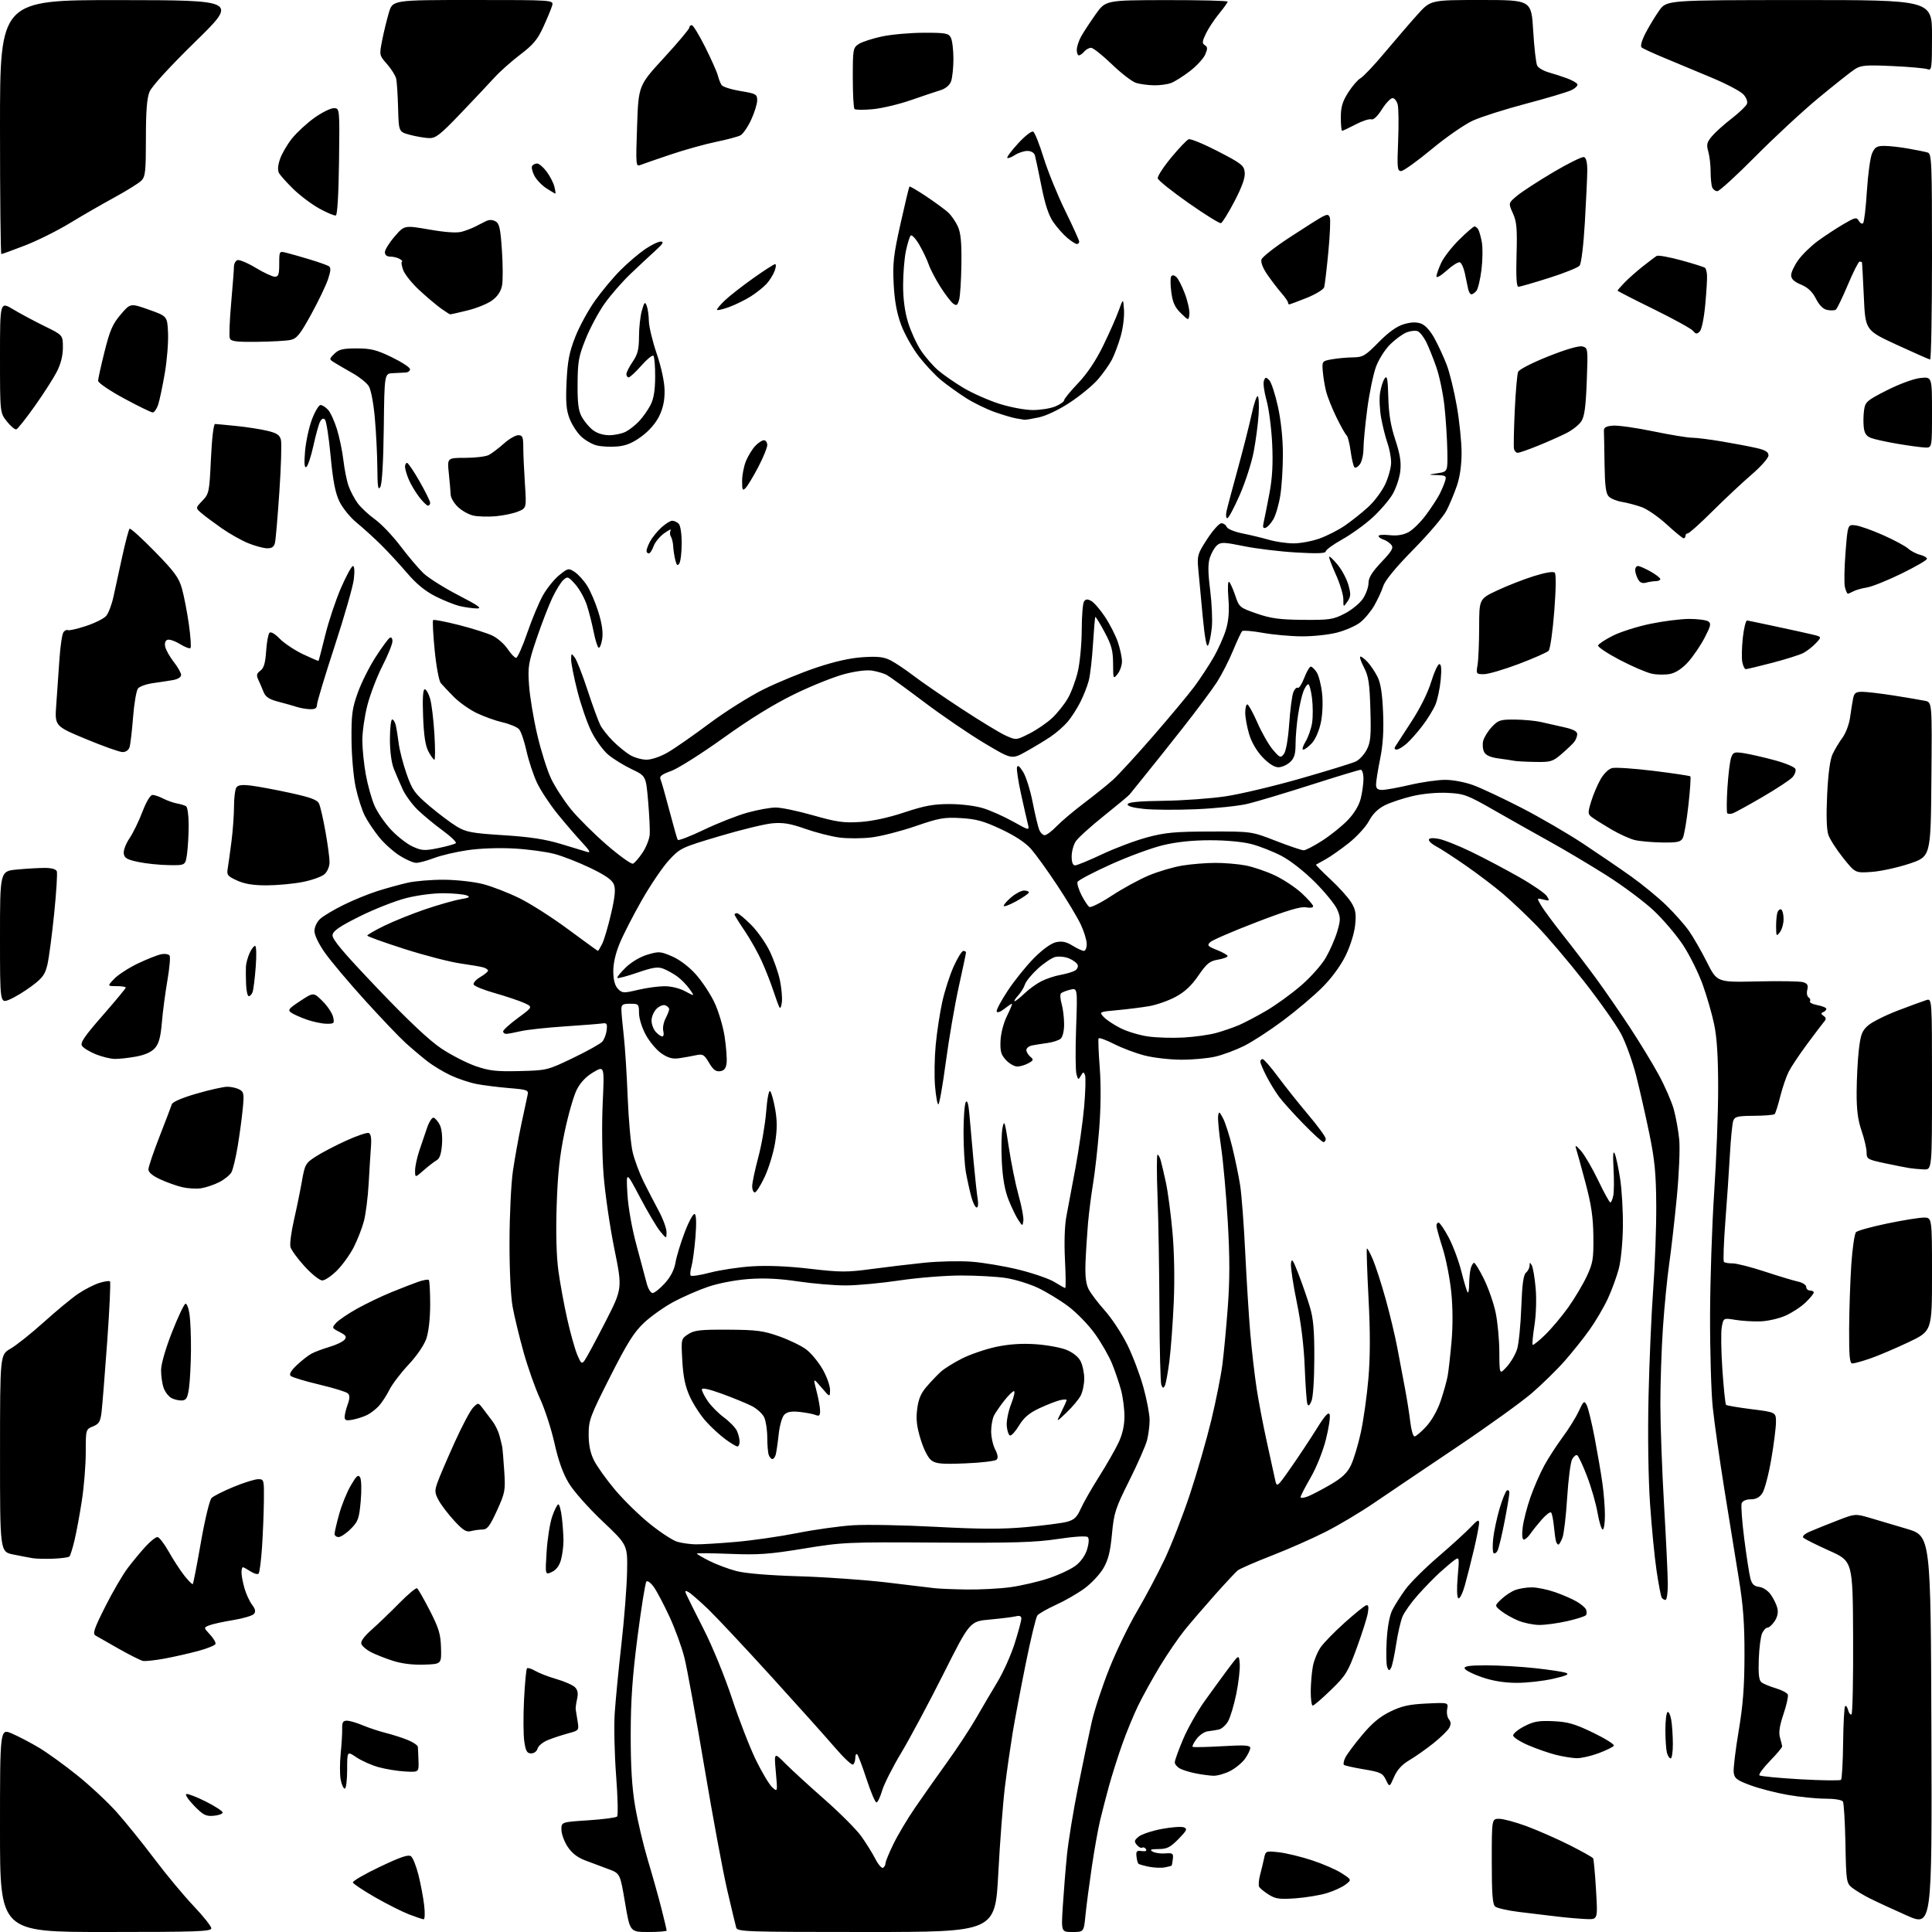 <?xml version="1.0" encoding="UTF-8" standalone="no"?>
<svg 
  version="1.1" 
  xmlns="http://www.w3.org/2000/svg" 
  xmlns:xlink="http://www.w3.org/1999/xlink" 
  xmlns:svg="http://www.w3.org/2000/svg"
  xmlns:rdf="http://www.w3.org/1999/02/22-rdf-syntax-ns#"
  xmlns:cc="http://creativecommons.org/ns#"
  xmlns:dc="http://purl.org/dc/elements/1.1/"
  viewBox="0 0 768 768"
  width="768"
  height="768"
>
<style>svg {background-color: white; }</style>"
<path stroke="none" fill="black" fill-rule="evenodd" d="M42.00,768.00C0.00,768.00 0.00,768.00 0.00,727.54C0.00,687.07 0.00,687.07 4.71,689.09C7.29,690.20 12.13,692.73 15.46,694.71C18.78,696.70 25.66,701.66 30.74,705.75C35.82,709.83 42.85,716.40 46.37,720.34C49.89,724.28 56.61,732.60 61.31,738.84C66.01,745.08 73.04,753.54 76.93,757.63C80.82,761.72 84.00,765.73 84.00,766.53C84.00,767.80 78.23,768.00 42.00,768.00zM257.72,768.00C250.43,768.00 250.43,768.00 248.47,756.38C246.50,744.76 246.50,744.76 242.00,743.05C239.53,742.11 235.41,740.57 232.86,739.63C229.67,738.46 227.43,736.75 225.72,734.21C224.34,732.17 223.20,729.10 223.18,727.39C223.14,724.29 223.14,724.29 233.82,723.60C239.69,723.22 244.86,722.54 245.30,722.10C245.74,721.66 245.57,714.37 244.92,705.90C244.27,697.43 244.02,686.23 244.36,681.00C244.71,675.77 245.90,663.40 247.03,653.50C248.15,643.60 249.16,630.69 249.27,624.82C249.48,614.14 249.48,614.14 239.49,604.69C233.91,599.41 227.99,592.73 226.09,589.55C223.77,585.70 221.94,580.57 220.41,573.68C219.16,568.08 216.58,560.12 214.67,556.00C212.76,551.88 209.82,543.55 208.13,537.50C206.44,531.45 204.48,523.35 203.78,519.50C203.02,515.35 202.51,504.77 202.54,493.50C202.56,483.05 203.17,470.45 203.89,465.50C204.62,460.55 206.11,452.23 207.21,447.00C208.32,441.77 209.44,436.53 209.71,435.34C210.17,433.32 209.73,433.15 202.35,432.53C198.03,432.17 192.25,431.44 189.50,430.92C186.75,430.39 182.14,428.86 179.25,427.52C176.36,426.18 172.09,423.61 169.77,421.79C167.45,419.98 163.57,416.70 161.15,414.50C158.72,412.30 151.51,404.73 145.12,397.69C138.73,390.64 131.59,382.18 129.25,378.87C126.73,375.31 125.00,371.75 125.00,370.11C125.00,368.53 125.96,366.47 127.25,365.28C128.49,364.14 132.65,361.65 136.50,359.75C140.35,357.84 146.43,355.36 150.00,354.22C153.57,353.09 158.97,351.60 162.00,350.91C165.03,350.22 171.55,349.68 176.50,349.71C181.47,349.74 188.41,350.52 192.00,351.44C195.57,352.36 202.10,354.89 206.50,357.06C210.90,359.22 219.66,364.82 225.96,369.50C232.27,374.17 237.55,378.00 237.69,378.00C237.83,378.00 238.58,376.76 239.35,375.25C240.12,373.74 241.71,368.38 242.88,363.34C244.45,356.64 244.76,353.50 244.05,351.64C243.36,349.81 240.77,347.98 234.79,345.09C230.23,342.89 223.80,340.36 220.50,339.48C217.20,338.59 209.95,337.61 204.39,337.30C198.45,336.96 190.85,337.23 185.93,337.95C181.33,338.62 175.30,340.03 172.53,341.09C169.77,342.14 166.58,343.00 165.45,343.00C164.32,343.00 161.36,341.71 158.87,340.13C156.39,338.56 152.74,335.30 150.78,332.88C148.81,330.47 146.25,326.66 145.08,324.40C143.91,322.15 142.25,316.97 141.38,312.90C140.51,308.82 139.77,300.34 139.73,294.00C139.66,284.01 140.00,281.55 142.25,275.29C143.68,271.33 146.86,264.97 149.33,261.16C151.79,257.35 154.30,253.93 154.90,253.56C155.56,253.15 156.00,253.69 156.00,254.91C156.00,256.02 154.21,260.44 152.02,264.72C149.84,269.00 147.14,276.06 146.02,280.41C144.91,284.76 144.02,291.06 144.03,294.41C144.05,297.76 144.68,303.88 145.43,308.00C146.18,312.12 147.73,317.64 148.87,320.26C150.01,322.88 152.97,327.19 155.46,329.85C157.95,332.51 161.82,335.52 164.06,336.53C167.72,338.18 168.79,338.24 174.32,337.11C177.72,336.41 180.82,335.54 181.20,335.17C181.59,334.80 179.24,332.53 175.97,330.14C172.70,327.75 168.22,324.04 166.02,321.91C163.82,319.77 161.14,316.10 160.07,313.76C159.00,311.42 157.42,307.76 156.56,305.63C155.61,303.25 155.00,298.71 155.00,293.88C155.00,289.55 155.40,286.00 155.89,286.00C156.38,286.00 157.02,287.01 157.32,288.25C157.61,289.49 158.14,292.75 158.49,295.50C158.83,298.25 160.25,303.72 161.63,307.66C163.88,314.08 164.83,315.40 170.82,320.48C174.49,323.59 179.38,327.26 181.68,328.62C185.33,330.79 187.66,331.22 200.18,332.01C210.69,332.68 216.76,333.61 223.00,335.50C227.68,336.92 232.40,338.35 233.50,338.68C234.92,339.10 234.32,338.01 231.39,334.88C229.13,332.47 224.77,327.41 221.70,323.63C218.63,319.85 214.94,314.26 213.49,311.21C212.05,308.17 210.17,302.48 209.30,298.59C208.44,294.69 207.12,290.79 206.37,289.92C205.62,289.05 202.65,287.80 199.78,287.14C196.91,286.48 192.22,284.79 189.36,283.39C186.50,281.99 182.43,279.09 180.33,276.95C178.22,274.81 175.92,272.37 175.21,271.53C174.50,270.68 173.41,264.82 172.79,258.50C172.17,252.18 171.89,246.77 172.17,246.49C172.45,246.21 177.08,247.10 182.45,248.46C187.82,249.83 193.85,251.74 195.85,252.72C197.84,253.70 200.52,256.07 201.81,258.00C203.09,259.93 204.60,261.50 205.16,261.50C205.72,261.50 207.72,257.03 209.60,251.56C211.48,246.09 214.30,239.35 215.87,236.58C217.43,233.81 220.33,230.24 222.31,228.63C225.80,225.82 226.00,225.77 228.46,227.38C229.86,228.30 232.09,230.77 233.41,232.86C234.74,234.96 236.76,239.71 237.91,243.43C239.32,248.01 239.79,251.44 239.37,254.08C239.03,256.21 238.39,257.74 237.94,257.46C237.50,257.19 236.63,254.39 236.00,251.23C235.38,248.08 234.18,243.32 233.32,240.66C232.47,238.00 230.42,234.27 228.76,232.37C225.93,229.16 225.61,229.04 223.94,230.55C222.96,231.44 220.96,234.68 219.51,237.75C218.06,240.82 215.26,248.08 213.30,253.88C210.02,263.58 209.78,265.09 210.31,272.47C210.62,276.89 212.08,285.68 213.55,292.00C215.02,298.32 217.50,306.20 219.06,309.50C220.63,312.80 224.19,318.29 226.97,321.71C229.75,325.12 236.15,331.49 241.20,335.86C246.25,340.22 250.93,343.58 251.61,343.32C252.28,343.06 254.01,341.07 255.45,338.90C256.89,336.72 258.16,333.49 258.28,331.72C258.40,329.95 258.11,323.99 257.64,318.48C256.77,308.46 256.77,308.46 251.14,305.78C248.04,304.31 243.83,301.72 241.80,300.02C239.76,298.32 236.72,294.13 235.04,290.71C233.37,287.30 230.87,280.05 229.50,274.62C228.12,269.19 227.01,263.56 227.03,262.12C227.06,259.63 227.14,259.60 228.49,261.39C229.28,262.43 231.57,268.28 233.57,274.39C235.58,280.50 237.86,286.73 238.63,288.23C239.40,289.74 241.66,292.59 243.64,294.57C245.62,296.56 248.65,299.04 250.37,300.09C252.09,301.13 255.07,301.99 257.00,301.99C259.04,301.98 262.58,300.77 265.50,299.07C268.25,297.48 275.68,292.30 282.00,287.58C288.32,282.86 298.03,276.75 303.56,274.01C309.09,271.27 318.54,267.39 324.56,265.37C331.82,262.94 338.05,261.55 343.07,261.24C349.02,260.86 351.38,261.14 354.07,262.53C355.96,263.50 359.99,266.20 363.04,268.54C366.08,270.87 374.64,276.77 382.07,281.64C389.49,286.51 397.45,291.35 399.75,292.39C403.93,294.27 403.93,294.27 409.24,291.59C412.16,290.11 416.22,287.32 418.27,285.40C420.31,283.47 423.09,280.00 424.44,277.68C425.80,275.37 427.60,270.55 428.44,266.99C429.28,263.42 429.98,256.00 430.00,250.50C430.02,245.00 430.42,239.89 430.89,239.15C431.54,238.12 432.23,238.05 433.76,238.87C434.87,239.46 437.34,242.32 439.27,245.22C441.19,248.13 443.49,252.65 444.38,255.28C445.27,257.92 446.00,261.35 446.00,262.92C446.00,264.49 445.21,266.75 444.25,267.94C442.54,270.05 442.50,269.95 442.47,263.80C442.44,258.60 441.85,256.41 439.07,251.23C437.22,247.78 435.57,245.09 435.41,245.25C435.25,245.41 434.84,250.26 434.48,256.02C434.13,261.78 433.38,268.29 432.82,270.48C432.26,272.67 430.74,276.55 429.45,279.09C428.17,281.63 425.91,285.14 424.44,286.89C422.97,288.63 419.91,291.32 417.63,292.85C415.36,294.38 410.95,297.05 407.84,298.77C402.18,301.92 402.18,301.92 391.23,295.37C385.22,291.78 374.43,284.42 367.27,279.02C360.11,273.62 353.41,268.77 352.38,268.24C351.35,267.70 348.90,266.98 346.94,266.62C344.72,266.22 340.58,266.70 335.86,267.91C331.73,268.97 322.75,272.55 315.92,275.87C307.67,279.88 298.16,285.74 287.62,293.31C278.89,299.57 269.52,305.50 266.81,306.47C262.93,307.87 262.03,308.59 262.59,309.87C262.98,310.77 264.57,316.36 266.12,322.30C267.68,328.24 269.15,333.44 269.41,333.86C269.67,334.27 274.37,332.46 279.85,329.83C285.34,327.21 293.12,324.14 297.14,323.03C301.17,321.91 306.23,321.00 308.39,321.00C310.55,321.00 317.24,322.40 323.27,324.12C332.58,326.77 335.38,327.17 341.87,326.75C346.71,326.44 353.16,325.05 359.50,322.94C367.50,320.28 371.10,319.62 377.50,319.62C382.13,319.63 387.76,320.33 390.87,321.30C393.83,322.21 399.18,324.61 402.76,326.61C409.28,330.25 409.28,330.25 408.55,327.38C408.15,325.79 406.94,320.49 405.87,315.59C404.79,310.69 404.07,305.97 404.26,305.09C404.51,303.96 405.21,304.46 406.70,306.83C407.84,308.67 409.55,314.07 410.48,318.83C411.42,323.60 412.58,328.51 413.07,329.75C413.56,330.99 414.55,332.00 415.28,332.00C416.01,332.00 418.16,330.39 420.05,328.42C421.95,326.45 426.88,322.29 431.00,319.18C435.12,316.07 440.26,311.95 442.40,310.01C444.55,308.08 451.78,300.20 458.47,292.50C465.16,284.80 472.47,276.02 474.72,273.00C476.97,269.98 480.38,264.80 482.30,261.50C484.22,258.20 486.48,253.14 487.34,250.26C488.43,246.57 488.71,242.88 488.30,237.76C487.97,233.55 488.10,230.84 488.61,231.32C489.10,231.77 490.20,234.25 491.06,236.82C492.58,241.37 492.83,241.57 499.56,243.90C505.21,245.85 508.64,246.32 518.00,246.40C528.49,246.49 529.94,246.27 534.50,243.93C537.25,242.52 540.51,239.87 541.75,238.03C542.99,236.20 544.00,233.39 544.00,231.79C544.00,229.66 545.37,227.43 549.13,223.45C553.37,218.97 554.05,217.77 553.04,216.55C552.37,215.74 550.96,214.80 549.91,214.47C548.86,214.14 548.00,213.50 548.00,213.06C548.00,212.61 549.95,212.47 552.33,212.73C555.21,213.06 557.72,212.68 559.81,211.60C561.54,210.70 564.70,207.61 566.83,204.73C568.95,201.86 571.38,198.15 572.22,196.50C573.06,194.85 574.06,192.49 574.44,191.25C575.07,189.20 574.79,188.99 571.32,188.86C567.50,188.72 567.50,188.72 571.50,188.11C575.50,187.50 575.50,187.50 575.33,179.00C575.24,174.32 574.73,166.45 574.20,161.50C573.67,156.55 572.22,149.57 570.98,146.00C569.74,142.43 567.91,137.87 566.91,135.87C565.90,133.88 564.39,131.98 563.53,131.65C562.68,131.32 560.75,131.52 559.24,132.09C557.73,132.65 554.81,134.76 552.74,136.77C550.64,138.81 548.12,142.75 547.01,145.71C545.92,148.62 544.35,156.20 543.51,162.55C542.68,168.90 542.00,176.02 542.00,178.36C542.00,180.70 541.36,183.49 540.58,184.56C539.80,185.62 538.83,186.16 538.41,185.75C538.00,185.34 537.32,182.46 536.90,179.35C536.48,176.24 535.76,173.43 535.32,173.10C534.87,172.77 533.06,169.57 531.31,166.00C529.55,162.43 527.67,157.70 527.12,155.50C526.58,153.30 525.99,149.71 525.82,147.52C525.51,143.58 525.56,143.52 529.50,142.82C531.70,142.43 535.45,142.09 537.84,142.06C541.78,142.01 542.70,141.46 548.02,136.06C551.94,132.07 555.23,129.71 557.99,128.89C560.78,128.05 562.98,127.96 564.80,128.60C566.52,129.20 568.50,131.36 570.24,134.52C571.74,137.26 573.92,141.97 575.08,145.00C576.24,148.03 578.05,155.39 579.09,161.37C580.14,167.35 581.00,175.72 581.00,179.96C581.00,184.91 580.33,189.65 579.12,193.14C578.09,196.14 576.25,200.55 575.03,202.93C573.82,205.32 567.92,212.26 561.92,218.35C554.87,225.52 550.61,230.69 549.87,232.97C549.24,234.91 547.61,238.43 546.25,240.79C544.88,243.15 542.34,246.17 540.59,247.50C538.85,248.83 534.76,250.61 531.50,251.46C528.24,252.31 521.96,252.98 517.54,252.96C513.12,252.94 506.12,252.31 502.00,251.57C497.88,250.83 494.18,250.52 493.79,250.87C493.41,251.22 491.76,254.72 490.15,258.64C488.53,262.56 485.65,268.19 483.76,271.14C481.86,274.09 475.70,282.35 470.08,289.50C464.45,296.65 457.54,305.32 454.73,308.76C451.91,312.21 449.36,315.38 449.05,315.80C448.75,316.23 444.17,320.04 438.88,324.27C433.59,328.50 428.52,333.08 427.63,334.45C426.73,335.81 426.00,338.52 426.00,340.46C426.00,342.79 426.47,344.00 427.37,344.00C428.12,344.00 432.95,342.01 438.12,339.57C443.28,337.14 451.32,334.12 456.00,332.86C463.18,330.94 467.06,330.58 481.00,330.54C497.50,330.50 497.50,330.50 507.14,334.25C512.44,336.31 517.43,338.00 518.23,338.00C519.03,338.00 522.39,336.25 525.69,334.12C528.99,331.99 533.52,328.34 535.75,326.02C538.31,323.35 540.22,320.18 540.91,317.45C541.51,315.07 542.00,311.51 542.00,309.56C542.00,307.60 541.51,306.00 540.91,306.00C540.31,306.00 531.42,308.69 521.16,311.98C510.90,315.26 499.57,318.66 496.00,319.52C492.43,320.38 483.18,321.35 475.46,321.68C467.74,322.01 458.38,321.95 454.66,321.55C450.20,321.08 448.02,320.43 448.28,319.66C448.54,318.86 453.02,318.45 462.58,318.33C470.24,318.23 481.34,317.43 487.26,316.54C493.17,315.65 506.65,312.44 517.21,309.41C527.77,306.39 537.56,303.37 538.96,302.70C540.36,302.04 542.31,299.92 543.31,298.00C544.84,295.03 545.06,292.59 544.75,282.00C544.44,271.52 544.02,268.81 542.17,265.25C540.95,262.91 540.34,261.00 540.81,261.00C541.27,261.00 542.58,262.01 543.71,263.25C544.84,264.49 546.57,267.07 547.56,269.00C548.82,271.47 549.48,275.61 549.79,283.09C550.11,290.50 549.76,296.10 548.62,301.69C547.73,306.10 547.00,310.67 547.00,311.85C547.00,313.47 547.61,314.00 549.46,314.00C550.81,314.00 555.78,313.10 560.50,312.00C565.22,310.90 571.52,310.00 574.50,310.00C577.57,310.00 582.44,310.93 585.71,312.14C588.90,313.31 597.50,317.36 604.83,321.13C612.15,324.90 623.18,331.31 629.33,335.38C635.47,339.44 644.10,345.33 648.50,348.47C652.90,351.61 659.13,356.73 662.34,359.84C665.54,362.95 669.59,367.52 671.34,369.98C673.08,372.45 676.31,378.07 678.53,382.48C682.56,390.50 682.56,390.50 698.60,390.13C707.42,389.92 715.62,390.06 716.82,390.44C718.50,390.98 718.87,391.67 718.42,393.46C718.10,394.74 718.33,396.09 718.94,396.46C719.54,396.83 719.79,397.53 719.49,398.02C719.19,398.50 720.53,399.20 722.47,399.56C724.41,399.92 726.00,400.59 726.00,401.03C726.00,401.47 725.44,402.06 724.75,402.34C723.79,402.73 723.82,403.07 724.89,403.82C725.96,404.57 726.01,405.10 725.11,406.14C724.47,406.89 721.44,410.88 718.39,415.00C715.33,419.12 712.03,424.07 711.05,426.00C710.07,427.93 708.54,432.37 707.67,435.88C706.79,439.39 705.79,442.54 705.45,442.88C705.11,443.22 701.43,443.52 697.26,443.55C690.69,443.59 689.60,443.85 688.99,445.55C688.61,446.62 688.01,452.68 687.66,459.00C687.31,465.32 686.49,477.36 685.84,485.75C685.20,494.14 684.95,501.28 685.29,501.62C685.64,501.97 687.17,502.23 688.71,502.21C690.24,502.19 696.00,503.65 701.50,505.46C707.00,507.27 712.96,509.07 714.75,509.46C716.56,509.85 718.00,510.79 718.00,511.58C718.00,512.36 718.67,513.00 719.50,513.00C720.33,513.00 721.00,513.36 721.00,513.80C721.00,514.25 719.54,516.02 717.75,517.75C715.96,519.48 712.35,521.85 709.72,523.01C707.10,524.17 702.60,525.19 699.72,525.27C696.85,525.36 692.39,525.09 689.81,524.66C685.11,523.89 685.11,523.89 684.43,527.52C684.06,529.51 684.17,537.17 684.68,544.54C685.19,551.92 685.84,558.17 686.12,558.45C686.40,558.73 690.98,559.51 696.31,560.18C706.00,561.40 706.00,561.40 705.97,565.45C705.95,567.68 705.10,574.35 704.07,580.27C703.05,586.19 701.47,592.15 700.58,593.52C699.45,595.25 698.05,596.00 695.95,596.00C694.15,596.00 692.70,596.63 692.34,597.55C692.02,598.40 692.48,604.81 693.38,611.80C694.27,618.78 695.37,625.85 695.82,627.50C696.43,629.74 697.30,630.58 699.29,630.81C700.81,630.99 702.80,632.31 703.91,633.88C704.99,635.39 706.16,637.79 706.52,639.22C706.94,640.91 706.58,642.72 705.47,644.41C704.53,645.83 703.26,647.00 702.63,647.01C702.01,647.01 701.04,648.02 700.47,649.26C699.90,650.49 699.30,655.13 699.14,659.56C698.93,665.36 699.21,667.93 700.17,668.71C700.90,669.31 703.46,670.38 705.85,671.09C708.25,671.80 710.42,672.94 710.69,673.63C710.95,674.31 710.17,677.81 708.96,681.39C707.40,686.02 707.00,688.72 707.57,690.70C708.02,692.24 708.41,693.83 708.44,694.22C708.47,694.62 706.30,697.22 703.60,699.99C700.91,702.77 699.01,705.35 699.39,705.72C699.76,706.10 707.07,706.80 715.62,707.29C724.17,707.77 731.47,707.87 731.83,707.50C732.20,707.13 732.58,700.53 732.67,692.83C732.76,685.13 733.12,678.55 733.46,678.21C733.80,677.87 734.34,678.58 734.65,679.78C734.97,680.99 735.58,681.76 736.00,681.50C736.43,681.23 736.72,667.43 736.64,650.81C736.50,620.61 736.50,620.61 727.16,616.42C722.03,614.11 717.40,611.80 716.88,611.28C716.28,610.68 717.33,609.73 719.72,608.71C721.80,607.82 726.63,605.88 730.47,604.39C737.32,601.73 737.51,601.71 742.97,603.28C746.01,604.16 752.77,606.16 758.00,607.74C767.50,610.60 767.50,610.60 767.76,688.25C768.01,765.89 768.01,765.89 757.88,761.40C752.31,758.93 745.67,755.85 743.12,754.56C740.57,753.27 737.45,751.37 736.18,750.35C733.99,748.57 733.87,747.78 733.59,732.88C733.42,724.30 732.97,716.76 732.59,716.14C732.18,715.48 729.21,715.00 725.57,715.00C722.10,715.00 715.40,714.33 710.67,713.50C705.95,712.68 699.25,710.95 695.79,709.66C690.35,707.63 689.46,706.94 689.17,704.53C688.99,703.01 689.88,695.62 691.14,688.13C692.87,677.85 693.44,670.44 693.46,658.00C693.49,645.39 692.96,638.20 691.20,627.50C689.94,619.80 687.35,603.78 685.44,591.91C683.54,580.03 681.47,565.41 680.84,559.41C680.22,553.41 679.74,537.02 679.78,523.00C679.81,508.98 680.55,486.93 681.41,474.00C682.28,461.07 682.99,442.49 682.99,432.71C683.00,420.40 682.52,412.57 681.43,407.32C680.57,403.14 678.49,395.94 676.82,391.32C675.15,386.70 671.66,379.68 669.06,375.71C666.46,371.75 661.18,365.54 657.34,361.93C653.49,358.32 644.98,351.98 638.42,347.85C631.87,343.71 621.77,337.71 616.00,334.52C610.23,331.32 600.33,325.74 594.00,322.12C583.31,315.99 582.01,315.51 575.50,315.18C571.31,314.97 565.71,315.47 561.54,316.45C557.71,317.34 552.75,318.99 550.50,320.11C547.78,321.47 545.68,323.54 544.20,326.32C542.97,328.62 539.39,332.55 536.24,335.06C533.08,337.57 528.92,340.49 527.00,341.56C525.08,342.63 523.34,343.59 523.14,343.70C522.94,343.81 525.51,346.43 528.85,349.52C532.19,352.62 535.90,356.73 537.10,358.66C538.89,361.56 539.16,363.12 538.69,367.75C538.35,371.02 536.77,376.06 534.88,379.92C532.89,383.97 529.32,388.83 525.58,392.56C522.23,395.90 515.23,401.82 510.00,405.72C504.77,409.62 497.80,414.16 494.50,415.79C491.20,417.43 486.06,419.34 483.07,420.03C480.08,420.72 473.98,421.27 469.51,421.25C465.04,421.23 458.52,420.48 455.02,419.58C451.52,418.69 446.05,416.63 442.87,415.01C439.68,413.39 436.91,412.39 436.70,412.78C436.49,413.18 436.71,418.45 437.17,424.50C437.69,431.37 437.60,440.57 436.93,449.00C436.33,456.43 435.25,466.10 434.51,470.50C433.78,474.90 432.87,482.04 432.49,486.37C432.12,490.70 431.67,497.68 431.51,501.87C431.30,507.27 431.67,510.38 432.76,512.50C433.61,514.15 436.51,517.98 439.21,521.00C441.92,524.02 445.91,530.10 448.10,534.50C450.28,538.90 453.17,546.55 454.53,551.49C455.89,556.44 457.00,562.29 456.99,564.49C456.99,566.70 456.53,570.30 455.97,572.50C455.40,574.70 452.23,581.92 448.91,588.55C443.38,599.61 442.81,601.35 442.02,609.83C441.36,616.87 440.54,620.11 438.59,623.44C437.18,625.84 433.81,629.44 431.09,631.43C428.38,633.42 423.28,636.36 419.76,637.95C416.24,639.55 412.91,641.45 412.36,642.18C411.80,642.90 409.71,651.60 407.71,661.50C405.71,671.40 403.37,683.77 402.51,689.00C401.66,694.23 400.30,703.67 399.51,710.00C398.71,716.33 397.51,731.96 396.83,744.75C395.60,768.00 395.60,768.00 344.37,768.00C296.43,768.00 293.10,767.89 292.65,766.25C292.38,765.29 290.79,758.65 289.12,751.50C287.44,744.35 283.34,722.30 280.01,702.50C276.68,682.70 273.11,663.12 272.08,659.00C271.06,654.88 268.40,647.56 266.17,642.74C263.94,637.92 261.13,632.59 259.94,630.91C258.74,629.22 257.40,628.22 256.96,628.67C256.52,629.13 254.94,638.95 253.45,650.50C251.39,666.42 250.73,675.85 250.72,689.50C250.70,702.22 251.21,710.58 252.47,718.00C253.45,723.77 255.74,733.45 257.55,739.50C259.37,745.55 261.79,754.17 262.93,758.67C264.07,763.16 265.00,767.10 265.00,767.42C265.00,767.74 261.72,768.00 257.72,768.00zM426.34,768.00C421.84,768.00 421.84,768.00 422.48,757.75C422.84,752.11 423.57,743.00 424.12,737.50C424.67,732.00 426.65,719.85 428.53,710.50C430.40,701.15 432.84,689.51 433.95,684.63C435.06,679.75 438.24,670.07 441.03,663.13C443.81,656.18 448.75,646.00 452.00,640.50C455.24,635.00 460.14,625.77 462.88,620.00C465.62,614.23 470.18,602.52 473.01,594.00C475.84,585.48 479.66,572.20 481.52,564.50C483.37,556.80 485.34,546.90 485.91,542.50C486.48,538.10 487.45,527.83 488.06,519.69C488.88,508.82 488.88,499.77 488.06,485.69C487.45,475.13 486.26,461.84 485.42,456.15C484.58,450.45 484.04,444.83 484.22,443.65C484.53,441.68 484.69,441.75 486.16,444.50C487.04,446.15 488.71,451.32 489.85,456.00C491.00,460.68 492.42,467.55 492.99,471.27C493.57,475.00 494.47,486.92 494.99,497.77C495.52,508.62 496.42,523.12 497.01,530.00C497.60,536.88 498.74,546.77 499.54,552.00C500.34,557.23 502.15,566.67 503.55,573.00C504.95,579.33 506.42,586.05 506.82,587.95C507.55,591.40 507.55,591.40 513.14,583.43C516.21,579.05 520.79,572.13 523.33,568.06C526.65,562.72 528.10,561.11 528.55,562.27C528.89,563.16 528.23,567.62 527.07,572.19C525.87,576.95 523.27,583.44 520.99,587.38C518.79,591.17 517.00,594.64 517.00,595.11C517.00,595.57 518.24,595.48 519.75,594.91C521.26,594.34 525.32,592.23 528.77,590.22C533.50,587.46 535.52,585.56 537.02,582.45C538.12,580.19 539.89,574.32 540.95,569.42C542.02,564.51 543.37,554.88 543.96,548.00C544.70,539.31 544.72,529.58 544.01,516.09C543.45,505.41 543.16,496.51 543.36,496.31C543.56,496.10 544.64,498.09 545.76,500.72C546.88,503.35 549.17,510.45 550.85,516.50C552.53,522.55 554.60,531.21 555.45,535.75C556.30,540.29 557.66,547.49 558.47,551.75C559.28,556.01 560.24,562.09 560.61,565.25C560.98,568.41 561.73,571.00 562.29,571.00C562.85,571.00 564.95,569.22 566.95,567.05C569.14,564.68 571.44,560.60 572.72,556.80C573.88,553.34 575.12,548.92 575.46,547.00C575.81,545.08 576.50,539.00 576.99,533.50C577.56,527.21 577.53,519.84 576.90,513.63C576.35,508.21 574.80,500.33 573.46,496.13C572.12,491.94 571.02,487.94 571.01,487.25C571.01,486.56 571.39,486.00 571.86,486.00C572.33,486.00 574.14,488.66 575.87,491.90C577.60,495.15 579.88,501.27 580.94,505.50C582.00,509.73 583.12,513.45 583.43,513.76C583.74,514.08 584.01,512.57 584.01,510.42C584.02,508.26 584.30,505.49 584.63,504.25C584.96,503.01 585.57,502.00 585.98,502.00C586.39,502.00 588.16,504.91 589.91,508.46C591.66,512.02 593.74,517.98 594.53,521.71C595.32,525.45 595.99,532.55 596.01,537.50C596.06,546.50 596.06,546.50 598.97,543.30C600.57,541.55 602.42,538.40 603.07,536.30C603.73,534.21 604.48,526.78 604.73,519.79C605.07,510.57 605.58,506.76 606.60,505.92C607.37,505.28 608.01,504.02 608.03,503.13C608.06,501.72 608.18,501.71 608.91,503.00C609.38,503.82 610.07,507.88 610.44,512.00C610.83,516.34 610.63,522.59 609.97,526.83C609.34,530.86 609.02,534.35 609.25,534.59C609.49,534.83 611.72,533.04 614.21,530.62C616.70,528.20 620.82,523.31 623.37,519.74C625.91,516.17 629.23,510.61 630.75,507.38C633.21,502.12 633.49,500.45 633.39,491.50C633.30,483.77 632.58,478.89 630.21,470.00C628.53,463.68 626.85,457.60 626.49,456.50C626.01,455.03 626.54,455.30 628.48,457.50C629.93,459.15 633.00,464.43 635.31,469.24C637.61,474.05 639.79,477.99 640.13,477.99C640.48,478.00 641.01,476.76 641.31,475.25C641.61,473.74 641.65,468.90 641.40,464.50C641.10,459.07 641.25,457.17 641.88,458.58C642.39,459.73 643.36,464.23 644.03,468.58C644.70,472.94 645.20,481.46 645.13,487.52C645.06,493.64 644.35,501.07 643.52,504.25C642.70,507.40 640.73,512.79 639.14,516.24C637.54,519.68 634.27,525.25 631.87,528.61C629.47,531.98 625.02,537.54 622.00,540.98C618.98,544.42 613.12,550.16 609.00,553.73C604.88,557.30 591.15,567.17 578.50,575.66C565.85,584.15 551.23,594.02 546.00,597.58C540.77,601.15 532.23,606.24 527.00,608.90C521.77,611.56 512.10,615.83 505.50,618.39C498.90,620.96 492.82,623.61 492.00,624.28C491.18,624.95 487.09,629.33 482.93,634.00C478.76,638.68 473.32,645.01 470.84,648.08C468.37,651.15 463.95,657.62 461.03,662.45C458.12,667.28 454.25,674.27 452.43,678.00C450.62,681.72 447.73,688.76 446.01,693.63C444.29,698.51 441.96,705.88 440.83,710.00C439.70,714.12 438.13,720.20 437.34,723.50C436.54,726.80 435.05,735.12 434.03,742.00C433.01,748.88 431.87,757.54 431.50,761.25C430.84,768.00 430.84,768.00 426.34,768.00zM168.39,762.95C167.90,762.92 165.25,762.02 162.50,760.96C159.75,759.89 153.70,756.83 149.05,754.17C144.41,751.50 140.46,748.87 140.28,748.33C140.09,747.78 144.93,744.97 151.02,742.08C159.48,738.06 162.40,737.09 163.43,737.94C164.17,738.55 165.49,741.90 166.36,745.38C167.23,748.86 168.25,754.24 168.61,757.35C168.98,760.48 168.88,762.98 168.39,762.95zM630.82,762.87C628.45,762.79 623.12,762.34 619.00,761.86C614.88,761.39 607.95,760.55 603.61,760.00C599.27,759.46 595.10,758.50 594.36,757.88C593.31,757.01 593.00,752.87 593.00,739.88C593.00,723.00 593.00,723.00 595.93,723.00C597.54,723.00 602.44,724.32 606.82,725.93C611.19,727.55 618.84,730.91 623.81,733.40C628.78,735.90 633.05,738.29 633.30,738.72C633.54,739.15 634.06,744.79 634.44,751.25C635.14,763.00 635.14,763.00 630.82,762.87zM515.00,754.61C508.64,755.06 507.02,754.84 504.36,753.15C502.63,752.06 500.92,750.68 500.56,750.10C500.20,749.52 500.36,747.34 500.91,745.27C501.46,743.20 502.18,740.20 502.51,738.62C503.09,735.79 503.21,735.74 508.30,736.30C511.16,736.61 517.10,738.04 521.50,739.48C525.90,740.93 531.26,743.26 533.41,744.68C537.33,747.24 537.33,747.24 534.91,749.12C533.59,750.15 530.25,751.69 527.50,752.53C524.75,753.38 519.12,754.31 515.00,754.61zM351.04,742.48C351.57,742.15 352.00,741.34 352.00,740.68C352.00,740.01 353.42,736.56 355.16,733.00C356.89,729.44 360.78,722.92 363.80,718.52C366.82,714.11 372.54,706.00 376.50,700.50C380.47,695.00 385.65,687.12 388.02,683.00C390.39,678.88 394.23,672.35 396.55,668.50C398.87,664.65 401.94,657.76 403.38,653.20C404.82,648.63 406.00,644.24 406.00,643.43C406.00,642.41 405.31,642.13 403.75,642.52C402.51,642.82 397.91,643.39 393.51,643.79C385.53,644.50 385.53,644.50 374.98,665.50C369.17,677.05 361.63,691.15 358.22,696.83C354.80,702.52 351.40,709.27 350.65,711.83C349.90,714.40 348.89,716.50 348.40,716.50C347.90,716.50 346.15,712.36 344.50,707.31C342.85,702.26 341.16,697.79 340.75,697.39C340.34,696.99 340.00,697.62 340.00,698.77C340.00,699.93 339.59,701.13 339.09,701.44C338.59,701.75 335.38,698.74 331.96,694.75C328.55,690.76 317.15,678.05 306.65,666.50C296.15,654.95 284.84,642.89 281.53,639.70C278.21,636.52 274.72,633.47 273.77,632.93C272.35,632.13 272.18,632.26 272.79,633.73C273.20,634.70 276.33,640.98 279.74,647.68C283.23,654.53 288.15,666.55 290.99,675.18C293.77,683.60 298.02,694.55 300.43,699.51C302.84,704.46 305.78,709.40 306.97,710.47C309.12,712.42 309.12,712.42 308.41,704.46C307.70,696.50 307.70,696.50 312.15,701.00C314.61,703.48 321.61,709.89 327.72,715.26C333.83,720.63 340.41,727.22 342.35,729.92C344.28,732.62 346.81,736.68 347.97,738.95C349.13,741.21 350.51,742.80 351.04,742.48zM463.00,742.32C461.62,742.59 458.81,742.47 456.74,742.06C454.67,741.65 452.77,741.10 452.51,740.84C452.25,740.59 451.92,739.28 451.77,737.94C451.54,735.89 451.88,735.55 453.86,735.83C455.38,736.04 455.98,735.77 455.54,735.07C455.17,734.46 454.49,734.19 454.04,734.47C453.59,734.75 452.63,734.26 451.90,733.37C450.76,732.01 450.88,731.52 452.67,730.07C453.83,729.13 457.93,727.77 461.79,727.04C465.65,726.31 469.61,726.02 470.58,726.39C472.10,726.98 471.82,727.60 468.47,731.03C465.23,734.34 463.93,735.01 460.55,735.03C457.41,735.05 456.88,735.28 458.18,736.04C459.11,736.58 461.36,736.91 463.18,736.76C466.17,736.53 466.47,736.75 466.23,738.94C466.08,740.28 465.85,741.48 465.73,741.61C465.60,741.73 464.37,742.06 463.00,742.32zM84.91,721.80C81.82,722.06 80.76,721.51 77.16,717.80C74.86,715.44 73.47,713.34 74.06,713.15C74.65,712.95 78.14,714.30 81.82,716.14C85.49,717.99 88.50,719.95 88.50,720.50C88.50,721.05 86.89,721.64 84.91,721.80zM137.05,711.00C136.52,711.00 135.79,709.38 135.42,707.40C135.05,705.43 135.05,700.81 135.42,697.15C135.79,693.49 136.06,689.04 136.02,687.25C135.95,684.67 136.34,684.00 137.89,684.00C138.96,684.00 141.78,684.82 144.17,685.83C146.55,686.83 150.75,688.22 153.50,688.91C156.25,689.61 160.19,690.88 162.25,691.74C164.31,692.60 166.05,693.80 166.11,694.40C166.16,695.01 166.28,697.52 166.36,700.00C166.50,704.50 166.50,704.50 161.00,704.19C157.97,704.02 153.21,703.24 150.42,702.46C147.63,701.68 143.69,699.92 141.67,698.55C138.00,696.06 138.00,696.06 138.00,703.53C138.00,707.64 137.57,711.00 137.05,711.00zM554.17,706.35C552.36,710.50 552.36,710.50 550.93,707.53C549.64,704.85 548.78,704.44 542.13,703.33C538.08,702.65 534.52,701.85 534.22,701.55C533.92,701.25 534.15,699.99 534.74,698.75C535.33,697.51 538.29,693.51 541.34,689.86C545.33,685.06 548.47,682.43 552.60,680.41C557.19,678.16 560.09,677.52 567.05,677.18C575.77,676.77 575.77,676.77 575.27,679.39C574.99,680.83 575.30,682.66 575.95,683.44C576.81,684.47 576.84,685.42 576.09,686.84C575.51,687.92 572.67,690.69 569.77,693.00C566.87,695.31 562.59,698.32 560.25,699.70C557.32,701.42 555.42,703.49 554.17,706.35zM482.29,705.89C480.76,705.83 477.61,705.41 475.30,704.95C472.98,704.49 470.17,703.63 469.05,703.02C467.92,702.42 467.00,701.31 467.00,700.54C467.00,699.78 468.49,695.64 470.32,691.33C472.14,687.02 476.05,680.12 479.01,676.00C481.96,671.88 486.21,666.06 488.44,663.07C492.50,657.64 492.50,657.64 492.81,661.34C492.98,663.38 492.37,668.74 491.46,673.27C490.54,677.80 489.05,682.76 488.15,684.29C487.26,685.83 485.62,687.28 484.51,687.51C483.40,687.75 481.42,688.07 480.10,688.22C478.78,688.37 476.79,689.73 475.67,691.23C474.55,692.74 473.83,694.16 474.07,694.38C474.31,694.61 479.56,694.51 485.75,694.15C494.84,693.62 497.00,693.76 497.00,694.84C497.00,695.58 496.06,697.51 494.92,699.12C493.77,700.73 491.09,702.94 488.96,704.02C486.82,705.11 483.82,705.95 482.29,705.89zM626.71,698.91C624.95,698.87 621.25,698.27 618.50,697.58C615.75,696.89 610.80,695.17 607.50,693.75C604.20,692.34 601.50,690.58 601.50,689.84C601.50,689.10 603.52,687.46 606.00,686.19C609.71,684.28 611.73,683.93 617.50,684.20C623.30,684.47 626.01,685.26 633.30,688.78C638.14,691.12 641.84,693.44 641.53,693.95C641.22,694.46 638.48,695.80 635.44,696.94C632.41,698.07 628.48,698.96 626.71,698.91zM664.12,699.00C663.63,699.00 662.96,697.99 662.63,696.75C662.30,695.51 662.02,691.49 662.01,687.81C662.01,684.13 662.39,680.88 662.87,680.58C663.35,680.28 664.02,681.72 664.36,683.77C664.70,685.82 664.98,690.09 664.99,693.25C665.00,696.41 664.60,699.00 664.12,699.00zM211.15,697.00C209.50,697.00 208.99,696.13 208.42,692.30C208.03,689.72 207.98,682.24 208.31,675.68C208.64,669.12 209.17,663.49 209.49,663.18C209.80,662.86 211.29,663.33 212.78,664.21C214.28,665.09 218.09,666.56 221.25,667.47C224.41,668.39 227.70,669.84 228.55,670.69C229.66,671.80 229.90,673.14 229.40,675.37C229.01,677.09 228.77,678.95 228.85,679.50C228.93,680.05 229.27,682.16 229.60,684.18C230.20,687.83 230.16,687.88 225.87,689.04C223.49,689.68 219.88,690.86 217.87,691.67C215.85,692.48 213.97,694.01 213.69,695.07C213.40,696.18 212.32,697.00 211.15,697.00zM521.83,678.00C521.38,678.00 521.02,675.41 521.04,672.25C521.07,669.09 521.46,664.59 521.91,662.26C522.36,659.93 523.76,656.55 525.02,654.76C526.28,652.97 530.55,648.60 534.51,645.05C538.47,641.50 542.30,638.40 543.01,638.16C543.97,637.84 544.16,638.61 543.75,641.12C543.45,642.98 541.47,649.23 539.36,655.00C535.84,664.66 535.02,666.00 529.10,671.75C525.56,675.19 522.29,678.00 521.83,678.00zM602.80,668.96C597.95,668.94 593.34,668.19 589.06,666.71C585.52,665.50 582.45,663.94 582.23,663.25C581.93,662.31 584.10,662.00 590.88,662.00C595.85,662.00 604.54,662.50 610.19,663.12C615.84,663.73 621.37,664.57 622.48,664.98C623.99,665.54 622.71,666.13 617.30,667.36C613.34,668.26 606.82,668.98 602.80,668.96zM552.97,663.00C552.26,664.28 552.03,664.23 551.43,662.68C551.05,661.68 550.95,656.94 551.23,652.15C551.54,646.66 552.38,642.15 553.49,639.97C554.46,638.06 556.80,634.38 558.69,631.79C560.58,629.19 566.46,623.34 571.76,618.79C577.07,614.23 582.88,608.92 584.68,607.00C587.20,604.30 587.95,603.91 587.97,605.29C587.99,606.27 587.08,610.99 585.95,615.79C584.82,620.58 583.18,627.07 582.30,630.22C581.42,633.36 580.27,635.67 579.73,635.34C579.14,634.97 579.04,631.62 579.46,626.76C580.14,619.00 580.10,618.81 578.22,620.14C577.16,620.89 574.53,623.10 572.39,625.05C570.25,627.00 566.34,631.01 563.69,633.97C561.05,636.93 558.27,640.82 557.52,642.61C556.77,644.40 555.63,649.39 554.98,653.68C554.33,657.98 553.43,662.17 552.97,663.00zM168.50,661.72C163.94,661.86 159.58,661.31 156.00,660.14C152.97,659.15 149.09,657.61 147.37,656.71C145.65,655.81 143.98,654.38 143.65,653.53C143.26,652.51 144.66,650.56 147.78,647.79C150.38,645.49 155.31,640.74 158.75,637.24C162.19,633.75 165.35,631.10 165.78,631.36C166.20,631.62 168.48,635.59 170.83,640.17C174.44,647.20 175.15,649.53 175.31,655.00C175.50,661.50 175.50,661.50 168.50,661.72zM65.50,659.30C61.65,660.01 57.74,660.43 56.81,660.24C55.89,660.04 51.61,657.90 47.31,655.47C43.02,653.05 38.83,650.67 38.00,650.17C36.74,649.42 37.35,647.58 41.82,638.69C44.74,632.88 48.77,625.95 50.78,623.31C52.79,620.66 55.98,616.81 57.88,614.75C59.77,612.69 61.88,611.00 62.57,611.00C63.25,611.00 65.26,613.59 67.04,616.75C68.81,619.91 71.61,624.21 73.25,626.30C74.90,628.38 76.42,629.91 76.64,629.70C76.85,629.48 78.31,622.01 79.86,613.09C81.44,604.05 83.32,596.26 84.10,595.48C84.87,594.71 88.82,592.72 92.89,591.04C96.95,589.37 101.34,588.00 102.64,588.00C104.95,588.00 105.00,588.19 104.90,596.75C104.84,601.56 104.51,609.85 104.15,615.17C103.79,620.49 103.18,625.16 102.78,625.55C102.39,625.95 100.94,625.53 99.57,624.64C98.19,623.74 96.83,623.00 96.54,623.00C96.24,623.00 96.00,623.96 96.00,625.13C96.00,626.31 96.54,629.12 97.19,631.38C97.84,633.65 99.20,636.58 100.19,637.89C101.51,639.63 101.72,640.63 100.95,641.56C100.37,642.26 96.65,643.36 92.69,644.01C88.74,644.65 84.47,645.59 83.21,646.09C80.92,647.00 80.92,647.00 83.46,649.74C84.86,651.25 85.85,652.94 85.67,653.49C85.49,654.05 82.45,655.29 78.92,656.25C75.39,657.21 69.35,658.58 65.50,659.30zM611.80,645.94C609.44,645.91 605.67,645.13 603.44,644.19C601.20,643.26 598.19,641.55 596.73,640.39C594.09,638.29 594.09,638.29 596.80,635.71C598.28,634.29 600.77,632.65 602.32,632.06C603.86,631.48 606.83,631.00 608.91,631.00C610.99,631.00 615.12,631.85 618.09,632.88C621.07,633.91 624.96,635.60 626.73,636.63C628.51,637.66 630.20,639.10 630.49,639.84C630.77,640.58 630.78,641.55 630.49,642.01C630.21,642.47 626.86,643.55 623.04,644.42C619.23,645.29 614.17,645.97 611.80,645.94zM662.06,636.00C661.54,636.00 660.86,635.58 660.55,635.07C660.23,634.56 659.32,629.81 658.53,624.51C657.73,619.20 656.55,607.13 655.91,597.68C655.22,587.44 654.98,570.40 655.31,555.50C655.61,541.75 656.45,522.40 657.17,512.50C657.90,502.60 658.44,487.52 658.38,479.00C658.30,466.46 657.78,461.06 655.65,450.72C654.21,443.70 651.86,433.35 650.43,427.72C649.01,422.10 646.30,414.57 644.41,411.00C642.52,407.43 635.85,397.98 629.59,390.00C623.33,382.02 614.89,372.12 610.85,367.98C606.81,363.84 600.80,358.15 597.50,355.34C594.20,352.53 587.56,347.48 582.75,344.13C577.93,340.79 572.64,337.35 571.00,336.50C569.35,335.65 568.00,334.46 568.00,333.86C568.00,333.16 569.33,333.00 571.75,333.42C573.81,333.77 579.77,336.14 585.00,338.68C590.23,341.22 598.81,345.76 604.08,348.77C609.35,351.77 614.23,355.14 614.92,356.25C616.09,358.12 615.99,358.21 613.51,357.59C610.84,356.92 610.84,356.92 612.65,359.99C613.65,361.68 617.62,367.04 621.48,371.92C625.34,376.79 631.25,384.54 634.61,389.14C637.97,393.74 643.93,402.38 647.86,408.34C651.78,414.31 656.99,422.86 659.42,427.34C661.85,431.83 664.53,437.98 665.36,441.00C666.20,444.02 667.17,449.43 667.52,453.00C667.87,456.65 667.44,466.74 666.55,476.00C665.67,485.07 664.31,497.00 663.52,502.50C662.72,508.00 661.61,519.40 661.04,527.83C660.47,536.26 660.01,549.99 660.02,558.33C660.03,566.67 660.70,584.75 661.50,598.50C662.31,612.25 662.97,626.31 662.98,629.75C662.99,633.19 662.58,636.00 662.06,636.00zM384.18,631.85C389.50,631.93 397.38,631.52 401.68,630.93C405.98,630.33 412.81,628.75 416.85,627.40C420.90,626.05 425.73,623.78 427.60,622.36C429.68,620.77 431.44,618.26 432.16,615.85C432.87,613.48 432.97,611.58 432.42,611.03C431.87,610.48 427.11,610.78 420.50,611.77C411.50,613.13 402.77,613.39 372.50,613.20C336.71,612.97 334.98,613.05 319.50,615.59C305.91,617.82 301.51,618.14 290.25,617.69C282.96,617.40 277.00,617.35 277.00,617.57C277.00,617.79 279.24,619.10 281.98,620.49C284.72,621.88 289.56,623.69 292.73,624.52C296.34,625.46 305.61,626.23 317.50,626.59C327.95,626.90 343.70,628.01 352.50,629.05C361.30,630.10 369.85,631.12 371.50,631.33C373.15,631.53 378.85,631.77 384.18,631.85zM219.35,624.89C216.70,626.09 216.70,626.09 217.29,616.80C217.61,611.68 218.62,605.36 219.53,602.75C220.44,600.14 221.53,598.00 221.95,598.00C222.38,598.00 223.01,600.36 223.35,603.25C223.70,606.14 223.98,610.30 223.99,612.50C223.99,614.70 223.54,618.12 222.99,620.09C222.34,622.44 221.08,624.10 219.35,624.89zM21.23,619.60C18.08,619.73 14.38,619.64 13.00,619.41C11.62,619.18 8.14,618.52 5.25,617.93C0.00,616.86 0.00,616.86 0.01,577.68C0.02,538.50 0.02,538.50 4.18,536.12C6.47,534.81 12.43,530.06 17.42,525.57C22.42,521.07 28.52,516.02 31.00,514.34C33.48,512.66 37.22,510.73 39.32,510.04C41.42,509.36 43.40,509.06 43.72,509.38C44.04,509.70 43.54,520.43 42.62,533.23C41.69,546.03 40.69,558.60 40.39,561.16C39.92,565.12 39.40,566.01 36.96,567.02C34.10,568.20 34.09,568.22 34.09,577.35C34.09,582.38 33.39,591.00 32.54,596.50C31.70,602.00 30.38,609.11 29.62,612.30C28.86,615.48 27.95,618.38 27.60,618.73C27.25,619.09 24.38,619.48 21.23,619.60zM595.25,616.51C594.78,617.36 594.08,617.75 593.71,617.37C593.33,617.00 593.27,614.40 593.57,611.60C593.87,608.79 595.00,603.49 596.07,599.80C597.15,596.12 598.47,592.83 599.01,592.49C599.56,592.16 600.00,592.57 600.00,593.41C600.00,594.24 599.13,599.44 598.06,604.95C596.99,610.46 595.73,615.67 595.25,616.51zM276.50,613.90C278.70,613.94 285.90,613.51 292.50,612.93C299.10,612.36 310.12,610.77 317.00,609.40C323.88,608.03 333.85,606.64 339.17,606.31C344.49,605.98 359.34,606.26 372.17,606.95C390.02,607.89 398.44,607.91 408.00,607.04C414.88,606.41 422.12,605.47 424.10,604.95C426.99,604.19 428.07,603.17 429.60,599.77C430.64,597.44 433.92,591.70 436.88,587.01C439.84,582.33 443.32,576.25 444.62,573.50C446.21,570.13 446.98,566.71 446.98,563.00C446.98,559.98 446.36,555.25 445.61,552.50C444.86,549.75 443.28,545.09 442.09,542.14C440.91,539.19 437.84,533.84 435.28,530.25C432.70,526.63 427.92,521.71 424.56,519.22C421.23,516.74 415.80,513.45 412.50,511.90C409.20,510.36 403.57,508.62 400.00,508.05C396.43,507.48 388.32,507.02 382.00,507.03C375.68,507.04 364.65,507.93 357.50,509.00C350.35,510.07 340.80,510.96 336.28,510.98C331.76,510.99 323.21,510.27 317.28,509.39C309.77,508.26 303.77,507.98 297.52,508.44C292.34,508.82 285.56,510.12 281.52,511.50C277.66,512.81 271.46,515.52 267.74,517.51C264.03,519.51 258.75,523.25 256.01,525.82C252.02,529.57 249.34,533.84 242.52,547.31C234.61,562.93 234.00,564.56 234.00,570.20C234.00,574.39 234.66,577.60 236.12,580.52C237.28,582.85 241.01,588.08 244.41,592.13C247.80,596.18 254.04,602.30 258.28,605.72C262.51,609.14 267.44,612.36 269.24,612.88C271.03,613.40 274.30,613.86 276.50,613.90zM619.49,614.00C619.19,614.00 618.76,613.44 618.55,612.75C618.33,612.06 617.95,609.34 617.70,606.70C617.44,604.06 616.94,601.60 616.58,601.24C616.21,600.88 614.55,602.14 612.88,604.04C611.22,605.94 609.16,608.51 608.31,609.75C607.46,610.99 606.31,612.00 605.75,612.00C605.11,612.00 604.94,610.17 605.29,607.18C605.61,604.52 606.99,599.14 608.36,595.22C609.73,591.30 612.21,585.60 613.88,582.56C615.55,579.51 618.85,574.43 621.20,571.26C623.55,568.09 626.42,563.48 627.57,561.00C629.47,556.89 629.75,556.67 630.72,558.50C631.31,559.60 632.73,565.45 633.89,571.50C635.04,577.55 636.43,585.65 636.97,589.50C637.52,593.35 637.97,599.09 637.98,602.25C637.99,605.41 637.60,608.00 637.10,608.00C636.61,608.00 635.68,604.99 635.04,601.30C634.40,597.62 632.52,591.10 630.87,586.82C629.22,582.54 627.47,578.79 626.98,578.49C626.50,578.19 625.58,578.92 624.94,580.10C624.31,581.29 623.42,588.17 622.97,595.38C622.52,602.60 621.68,609.74 621.10,611.25C620.52,612.76 619.80,614.00 619.49,614.00zM134.60,611.00C133.72,611.00 133.00,610.43 133.00,609.73C133.00,609.03 133.82,605.49 134.83,601.86C135.84,598.22 137.92,593.11 139.46,590.48C141.76,586.55 142.42,586.00 143.17,587.34C143.68,588.25 143.77,592.42 143.39,596.74C142.76,603.71 142.35,604.83 139.44,607.75C137.66,609.54 135.48,611.00 134.60,611.00zM187.21,608.64C185.37,609.13 184.06,608.32 180.54,604.49C178.14,601.87 175.36,598.23 174.37,596.39C172.78,593.44 172.73,592.62 173.92,589.28C174.65,587.20 177.69,580.10 180.67,573.50C183.64,566.90 186.99,560.60 188.10,559.50C190.12,557.50 190.12,557.50 192.02,560.00C193.06,561.38 194.76,563.62 195.80,565.00C196.84,566.38 198.05,568.85 198.50,570.50C198.95,572.15 199.45,574.17 199.61,575.00C199.78,575.83 200.15,580.20 200.44,584.72C200.95,592.51 200.80,593.33 197.55,600.47C194.72,606.66 193.70,608.00 191.81,608.01C190.54,608.02 188.47,608.30 187.21,608.64zM383.82,581.71C374.46,582.09 372.12,581.89 370.28,580.55C368.94,579.57 367.24,576.27 365.99,572.22C364.42,567.14 364.08,564.22 364.59,560.15C365.08,556.17 366.07,553.84 368.38,551.17C370.10,549.18 372.62,546.53 374.00,545.28C375.38,544.03 379.20,541.65 382.50,539.99C385.80,538.34 391.88,536.27 396.00,535.39C401.08,534.32 406.11,533.98 411.58,534.34C416.02,534.64 421.55,535.64 423.87,536.56C426.45,537.60 428.64,539.34 429.54,541.07C430.34,542.63 431.00,545.75 431.00,548.00C431.00,550.25 430.36,553.31 429.58,554.80C428.80,556.28 426.28,559.30 423.97,561.50C419.78,565.50 419.78,565.50 421.89,561.29C423.05,558.97 424.00,556.83 424.00,556.52C424.00,556.21 422.76,556.26 421.25,556.63C419.74,557.00 416.07,558.45 413.09,559.84C409.11,561.71 407.00,563.51 405.09,566.66C403.67,569.01 402.05,570.80 401.50,570.64C400.95,570.48 400.36,568.77 400.20,566.84C400.03,564.91 400.82,561.01 401.93,558.17C403.05,555.32 403.57,553.00 403.07,553.00C402.57,553.00 400.85,554.69 399.23,556.75C397.61,558.81 395.77,561.48 395.14,562.68C394.52,563.89 394.00,566.72 394.00,568.98C394.00,571.25 394.71,574.48 395.59,576.16C396.66,578.24 396.84,579.56 396.16,580.24C395.60,580.80 390.05,581.46 383.82,581.71zM307.04,580.00C306.59,580.00 305.94,579.29 305.61,578.42C305.27,577.55 305.00,574.42 305.00,571.47C305.00,568.51 304.46,564.91 303.80,563.47C303.14,562.02 300.92,559.98 298.87,558.93C296.82,557.89 291.50,555.70 287.07,554.08C281.77,552.15 279.00,551.55 279.00,552.34C279.00,553.00 280.07,555.10 281.39,557.02C282.70,558.93 285.60,561.85 287.83,563.50C290.06,565.15 292.36,567.53 292.94,568.80C293.52,570.06 294.00,571.97 294.00,573.05C294.00,574.12 293.62,575.00 293.15,575.00C292.68,575.00 290.55,573.72 288.40,572.16C286.26,570.60 282.76,567.40 280.64,565.03C278.51,562.67 275.64,558.26 274.25,555.24C272.40,551.19 271.60,547.43 271.23,540.98C270.74,532.23 270.74,532.22 273.58,530.36C275.99,528.78 278.35,528.51 289.46,528.57C300.84,528.64 303.43,528.98 309.80,531.24C313.81,532.67 318.65,535.02 320.56,536.48C322.47,537.93 325.37,541.46 327.01,544.31C328.64,547.17 329.97,550.85 329.95,552.50C329.92,555.50 329.92,555.50 326.56,551.57C323.20,547.64 323.20,547.64 324.60,553.04C325.37,556.01 326.00,559.51 326.00,560.82C326.00,562.71 325.63,563.06 324.25,562.49C323.29,562.09 320.44,561.54 317.93,561.27C314.60,560.91 312.93,561.21 311.78,562.36C310.88,563.26 309.92,566.63 309.53,570.22C309.16,573.67 308.63,577.29 308.36,578.25C308.09,579.21 307.49,580.00 307.04,580.00zM140.25,564.33C137.64,564.83 137.00,564.62 137.00,563.30C137.00,562.39 137.54,560.15 138.20,558.32C139.07,555.92 139.10,554.70 138.31,553.91C137.71,553.31 132.57,551.72 126.88,550.38C121.19,549.03 116.08,547.48 115.53,546.93C114.86,546.26 115.69,544.83 118.02,542.63C119.95,540.81 122.56,538.77 123.84,538.09C125.11,537.40 128.32,536.20 130.96,535.42C133.60,534.64 136.30,533.35 136.95,532.56C137.92,531.39 137.56,530.82 134.98,529.49C131.90,527.90 131.86,527.81 133.63,525.85C134.63,524.75 138.34,522.23 141.88,520.25C145.41,518.28 151.50,515.35 155.40,513.75C159.31,512.16 164.17,510.27 166.21,509.55C168.26,508.84 170.17,508.50 170.46,508.80C170.76,509.09 171.00,513.45 171.00,518.49C171.00,524.04 170.40,529.39 169.49,532.09C168.58,534.73 165.71,538.94 162.40,542.47C159.34,545.73 155.92,550.23 154.80,552.45C153.69,554.68 151.81,557.56 150.64,558.85C149.46,560.13 147.38,561.76 146.00,562.45C144.62,563.15 142.04,563.99 140.25,564.33zM521.31,557.00C520.49,558.86 520.07,559.11 519.68,558.00C519.39,557.17 518.93,550.65 518.65,543.50C518.33,535.15 517.20,525.94 515.51,517.74C514.06,510.73 513.01,503.75 513.18,502.24C513.45,499.97 513.96,500.70 516.19,506.50C517.67,510.35 519.70,516.20 520.69,519.50C522.09,524.13 522.49,528.82 522.46,540.00C522.44,548.40 521.96,555.55 521.31,557.00zM72.50,556.70C71.40,556.81 69.51,556.42 68.30,555.82C67.09,555.23 65.63,553.38 65.05,551.72C64.47,550.06 64.01,546.86 64.03,544.60C64.05,542.19 65.84,536.00 68.38,529.55C70.75,523.53 73.15,518.45 73.71,518.26C74.26,518.08 75.01,520.03 75.36,522.60C75.71,525.17 75.96,531.60 75.91,536.89C75.86,542.18 75.53,548.75 75.16,551.50C74.63,555.51 74.10,556.54 72.50,556.70zM463.04,550.86C462.45,551.94 462.17,551.87 461.65,550.53C461.29,549.60 460.95,536.16 460.89,520.67C460.83,505.18 460.50,484.96 460.14,475.75C459.79,466.53 459.79,459.00 460.13,459.00C460.48,459.00 461.05,460.01 461.40,461.25C461.75,462.49 462.68,466.43 463.45,470.00C464.23,473.57 465.40,482.35 466.05,489.50C466.78,497.43 466.99,508.35 466.59,517.50C466.23,525.75 465.45,536.33 464.86,541.00C464.26,545.67 463.44,550.11 463.04,550.86zM232.41,540.77C233.11,539.82 236.78,533.01 240.56,525.64C247.43,512.23 247.43,512.23 244.20,496.36C242.43,487.64 240.51,474.43 239.93,467.00C239.34,459.36 239.19,447.02 239.58,438.57C240.27,423.64 240.27,423.64 235.89,426.22C233.00,427.91 230.74,430.29 229.28,433.15C228.06,435.54 225.88,443.12 224.44,450.00C222.47,459.40 221.69,466.68 221.28,479.34C220.93,490.20 221.18,499.39 221.98,505.23C222.66,510.21 224.25,518.86 225.51,524.44C226.77,530.02 228.55,536.37 229.47,538.55C230.96,542.10 231.26,542.33 232.41,540.77zM736.34,542.00C735.28,542.00 735.01,539.13 735.06,528.25C735.10,520.69 735.49,509.19 735.92,502.69C736.36,496.19 737.21,490.39 737.81,489.79C738.40,489.20 743.98,487.65 750.20,486.36C756.41,485.07 762.96,484.01 764.75,484.01C768.00,484.00 768.00,484.00 768.00,506.56C768.00,529.13 768.00,529.13 758.58,533.59C753.39,536.05 746.57,538.94 743.42,540.03C740.27,541.11 737.08,542.00 736.34,542.00zM259.42,514.00C260.16,514.00 262.35,512.25 264.28,510.12C266.61,507.53 268.03,504.77 268.52,501.87C268.93,499.46 270.59,494.01 272.22,489.75C273.86,485.44 275.62,482.26 276.17,482.60C276.79,482.99 276.89,486.42 276.44,491.85C276.05,496.59 275.35,501.78 274.89,503.38C274.43,504.98 274.27,506.63 274.53,507.04C274.78,507.46 278.26,506.94 282.25,505.89C286.24,504.84 293.77,503.71 299.00,503.38C305.10,502.99 313.34,503.34 322.00,504.36C334.08,505.77 336.65,505.78 346.50,504.45C352.55,503.64 362.00,502.51 367.50,501.95C373.00,501.39 381.32,501.20 386.00,501.53C390.68,501.86 399.23,503.30 405.00,504.72C410.77,506.15 417.18,508.37 419.23,509.66C421.28,510.95 423.18,512.00 423.44,512.00C423.71,512.00 423.66,506.94 423.34,500.75C422.99,493.91 423.21,487.15 423.91,483.50C424.54,480.20 426.17,471.50 427.53,464.17C428.89,456.84 430.44,445.92 430.97,439.90C431.49,433.89 431.65,428.25 431.31,427.37C430.78,425.98 430.57,426.01 429.65,427.64C428.68,429.36 428.55,429.32 427.91,427.00C427.52,425.62 427.46,417.35 427.77,408.60C428.33,392.70 428.33,392.70 425.41,393.42C423.81,393.82 422.17,394.47 421.76,394.86C421.35,395.26 421.46,397.13 422.01,399.03C422.55,400.93 423.00,404.57 423.00,407.12C423.00,409.89 422.43,412.23 421.59,412.93C420.81,413.57 418.45,414.33 416.34,414.61C414.23,414.90 411.49,415.33 410.25,415.58C409.01,415.83 408.00,416.65 408.00,417.40C408.00,418.14 408.71,419.34 409.57,420.06C410.96,421.22 410.88,421.50 408.82,422.64C407.54,423.35 405.57,423.95 404.42,423.96C403.28,423.98 401.26,422.84 399.92,421.42C397.93,419.29 397.54,417.94 397.72,413.72C397.85,410.75 398.93,406.60 400.32,403.80C401.62,401.16 402.50,399.00 402.25,399.00C402.01,399.00 400.63,399.93 399.18,401.07C397.65,402.28 396.40,402.70 396.19,402.08C396.00,401.49 397.99,397.75 400.63,393.76C403.27,389.77 407.94,383.97 411.01,380.87C414.46,377.39 417.81,374.98 419.80,374.54C422.19,374.02 423.86,374.37 426.37,375.92C428.22,377.06 430.25,378.00 430.87,378.00C431.49,378.00 432.00,376.76 431.99,375.25C431.98,373.74 430.92,370.25 429.62,367.50C428.33,364.75 424.13,357.76 420.29,351.97C416.46,346.17 411.78,339.68 409.91,337.54C407.68,334.99 403.57,332.27 398.00,329.65C391.08,326.40 388.10,325.57 382.00,325.21C375.33,324.82 373.33,325.17 364.00,328.39C358.22,330.38 350.35,332.40 346.50,332.88C342.65,333.35 336.80,333.37 333.50,332.91C330.20,332.45 324.12,330.89 320.00,329.43C314.16,327.37 311.28,326.90 307.00,327.28C303.98,327.55 294.52,329.85 286.00,332.39C270.94,336.87 270.37,337.14 266.00,341.85C263.52,344.51 258.64,351.70 255.14,357.83C251.64,363.96 247.63,371.79 246.24,375.24C244.60,379.26 243.73,383.26 243.79,386.42C243.86,389.72 244.49,391.93 245.70,393.14C247.37,394.81 247.94,394.83 253.50,393.51C256.80,392.72 261.53,392.06 264.01,392.04C266.72,392.01 270.07,392.82 272.38,394.06C276.22,396.12 276.22,396.12 274.07,393.10C272.89,391.44 270.65,389.17 269.09,388.06C267.53,386.96 265.06,385.59 263.60,385.04C261.49,384.24 259.38,384.56 253.42,386.63C249.28,388.05 245.68,389.01 245.42,388.75C245.16,388.49 246.65,386.63 248.72,384.61C250.96,382.43 254.48,380.35 257.36,379.49C261.90,378.14 262.55,378.18 267.14,380.16C270.09,381.42 273.84,384.25 276.51,387.22C278.96,389.94 282.29,394.94 283.92,398.34C285.56,401.73 287.40,407.87 288.04,412.00C288.67,416.12 289.03,420.85 288.84,422.50C288.59,424.72 287.91,425.58 286.26,425.82C284.57,426.06 283.48,425.23 281.85,422.47C279.90,419.17 279.39,418.88 276.60,419.48C274.89,419.85 271.93,420.38 270.00,420.66C267.39,421.04 265.61,420.57 263.00,418.80C261.07,417.50 258.27,414.20 256.77,411.47C255.20,408.60 254.04,404.91 254.02,402.75C254.00,399.14 253.87,399.00 250.50,399.00C247.53,399.00 247.00,399.34 247.01,401.25C247.01,402.49 247.43,407.13 247.94,411.56C248.45,415.99 249.16,427.01 249.51,436.06C249.86,445.10 250.76,455.03 251.52,458.13C252.28,461.22 254.20,466.39 255.80,469.63C257.40,472.86 260.13,478.13 261.86,481.35C263.59,484.57 264.98,488.39 264.96,489.85C264.93,492.50 264.93,492.50 262.45,489.50C261.08,487.85 257.47,481.77 254.43,476.00C248.89,465.50 248.89,465.50 249.40,474.50C249.71,479.91 251.15,488.09 253.02,495.00C254.72,501.32 256.55,508.19 257.10,510.25C257.64,512.31 258.68,514.00 259.42,514.00zM128.10,509.00C127.06,509.00 123.90,506.49 121.10,503.42C118.29,500.35 115.75,496.86 115.45,495.66C115.15,494.46 115.78,489.66 116.85,484.99C117.92,480.32 119.35,473.35 120.02,469.50C121.19,462.86 121.47,462.36 125.52,459.74C127.86,458.23 133.28,455.39 137.55,453.45C141.82,451.50 145.88,450.12 146.58,450.39C147.42,450.72 147.72,452.45 147.47,455.69C147.27,458.33 146.86,465.00 146.55,470.50C146.24,476.00 145.38,482.75 144.64,485.50C143.91,488.25 142.09,492.88 140.62,495.78C139.14,498.69 136.15,502.85 133.97,505.03C131.78,507.22 129.15,509.00 128.10,509.00zM406.80,485.29C406.48,487.49 406.47,487.49 404.81,485.00C403.89,483.62 402.15,480.02 400.94,477.00C399.43,473.22 398.59,468.48 398.24,461.85C397.97,456.53 398.09,450.46 398.51,448.35C399.20,444.90 399.46,445.69 401.01,456.00C401.96,462.32 403.73,471.01 404.93,475.29C406.14,479.58 406.98,484.08 406.80,485.29zM388.24,480.00C387.70,480.00 386.74,478.09 386.11,475.75C385.48,473.41 384.52,469.08 383.98,466.11C383.44,463.15 383.01,455.95 383.02,450.11C383.02,444.28 383.43,438.87 383.92,438.10C384.51,437.16 384.99,438.81 385.36,443.10C385.66,446.62 386.40,454.90 387.00,461.50C387.61,468.10 388.35,474.96 388.66,476.75C388.98,478.59 388.80,480.00 388.24,480.00zM300.05,474.00C299.47,474.00 299.00,472.91 299.00,471.57C299.00,470.24 300.09,465.07 301.42,460.09C302.76,455.11 304.17,446.94 304.56,441.95C304.97,436.69 305.64,433.24 306.15,433.75C306.64,434.24 307.54,437.47 308.15,440.93C308.97,445.62 308.96,449.06 308.09,454.37C307.45,458.29 305.61,464.31 304.01,467.75C302.41,471.19 300.63,474.00 300.05,474.00zM79.95,472.35C78.05,472.63 74.70,472.44 72.50,471.94C70.30,471.43 66.36,470.03 63.75,468.83C60.65,467.41 59.00,466.03 59.00,464.86C59.00,463.87 60.99,457.98 63.42,451.78C65.84,445.58 68.04,439.81 68.30,438.97C68.59,438.03 72.39,436.39 78.19,434.72C83.36,433.22 88.85,432.00 90.37,432.00C91.89,432.00 94.03,432.48 95.14,433.07C96.95,434.04 97.08,434.80 96.49,440.82C96.14,444.50 95.23,451.19 94.48,455.71C93.73,460.22 92.62,464.83 92.02,465.96C91.42,467.08 89.24,468.86 87.17,469.91C85.10,470.97 81.85,472.06 79.95,472.35zM168.44,465.19C165.00,468.21 165.00,468.21 165.00,465.35C164.99,463.78 165.74,460.25 166.65,457.50C167.56,454.75 168.98,450.57 169.80,448.22C170.62,445.86 171.79,444.10 172.40,444.30C173.00,444.49 174.08,445.75 174.79,447.08C175.56,448.52 175.93,451.67 175.70,454.87C175.43,458.62 174.80,460.53 173.60,461.21C172.65,461.73 170.33,463.53 168.44,465.19zM764.75,464.86C762.96,464.79 760.38,464.55 759.00,464.33C757.62,464.12 753.24,463.25 749.25,462.40C742.36,460.94 742.00,460.73 742.00,458.09C742.00,456.56 741.10,452.70 740.00,449.50C738.52,445.21 738.01,441.17 738.04,434.09C738.07,428.82 738.46,421.26 738.92,417.31C739.63,411.18 740.18,409.74 742.63,407.61C744.21,406.24 749.55,403.57 754.50,401.68C759.45,399.79 764.51,397.93 765.75,397.55C768.00,396.87 768.00,396.87 768.00,430.93C768.00,465.00 768.00,465.00 764.75,464.86zM526.10,454.00C525.60,454.00 522.02,450.74 518.13,446.75C514.24,442.76 509.88,437.93 508.45,436.00C507.02,434.07 504.75,430.38 503.42,427.78C502.09,425.19 501.00,422.60 501.00,422.03C501.00,421.46 501.41,421.00 501.91,421.00C502.40,421.00 505.16,424.16 508.02,428.03C510.89,431.89 516.33,438.73 520.12,443.21C523.90,447.69 527.00,451.95 527.00,452.68C527.00,453.41 526.59,454.00 526.10,454.00zM373.01,439.00C372.62,439.00 372.02,435.74 371.69,431.75C371.36,427.76 371.48,420.37 371.96,415.33C372.44,410.28 373.60,402.63 374.55,398.33C375.49,394.02 377.53,387.69 379.07,384.25C380.61,380.81 382.35,378.00 382.94,378.00C383.52,378.00 384.00,378.28 384.00,378.62C384.00,378.96 382.70,385.15 381.10,392.37C379.51,399.59 377.20,413.04 375.97,422.25C374.74,431.46 373.41,439.00 373.01,439.00zM206.50,425.77C217.40,425.50 217.60,425.45 227.75,420.58C233.39,417.87 238.64,414.94 239.41,414.08C240.18,413.21 240.97,411.15 241.16,409.50C241.45,406.97 241.19,406.55 239.50,406.82C238.40,407.00 231.65,407.53 224.50,408.01C217.35,408.48 209.47,409.34 207.00,409.91C204.53,410.48 201.94,410.96 201.25,410.98C200.56,410.99 200.00,410.55 200.00,410.00C200.00,409.45 202.67,407.03 205.94,404.62C211.88,400.25 211.88,400.25 208.19,398.62C206.16,397.72 200.93,395.98 196.58,394.74C192.22,393.51 188.48,391.98 188.27,391.34C188.06,390.70 189.27,389.36 190.95,388.37C192.63,387.38 194.00,386.25 194.00,385.85C194.00,385.46 193.21,384.89 192.25,384.59C191.29,384.29 187.13,383.57 183.01,382.99C178.89,382.41 168.88,379.82 160.76,377.23C152.64,374.63 146.00,372.24 146.00,371.91C146.00,371.59 149.04,369.83 152.75,368.01C156.46,366.20 163.78,363.25 169.00,361.47C174.22,359.70 180.53,357.90 183.00,357.48C186.61,356.87 187.10,356.56 185.50,355.93C184.40,355.50 180.31,355.11 176.41,355.07C172.34,355.03 165.95,355.86 161.41,357.02C157.06,358.13 148.78,361.39 143.00,364.27C135.02,368.24 132.43,370.02 132.19,371.67C131.96,373.32 136.28,378.46 150.12,392.96C162.33,405.76 170.70,413.64 175.43,416.79C179.32,419.38 185.43,422.52 189.00,423.77C194.50,425.68 197.20,425.99 206.50,425.77zM45.61,420.94C43.90,420.91 40.49,420.07 38.04,419.08C35.58,418.08 33.13,416.57 32.59,415.72C31.83,414.50 33.61,411.88 40.81,403.67C45.86,397.89 50.00,392.90 50.00,392.58C50.00,392.26 48.34,392.00 46.31,392.00C42.63,392.00 42.63,392.00 45.43,389.07C46.98,387.46 51.19,384.73 54.79,383.01C58.39,381.29 62.55,379.64 64.05,379.34C65.54,379.04 67.05,379.28 67.42,379.86C67.78,380.45 67.38,384.90 66.54,389.76C65.70,394.62 64.71,402.12 64.35,406.42C63.85,412.30 63.16,414.85 61.59,416.63C60.22,418.19 57.66,419.35 54.11,420.00C51.15,420.55 47.33,420.97 45.61,420.94zM470.50,412.43C474.90,412.19 480.75,411.37 483.50,410.60C486.25,409.84 490.30,408.44 492.50,407.50C494.70,406.55 499.57,403.99 503.33,401.80C507.09,399.61 513.28,395.13 517.09,391.85C520.95,388.54 525.36,383.58 527.03,380.69C528.68,377.84 530.72,373.17 531.56,370.33C532.92,365.76 532.93,364.76 531.62,361.64C530.81,359.70 526.85,354.81 522.82,350.77C518.52,346.45 512.99,342.11 509.42,340.24C506.07,338.49 500.69,336.37 497.46,335.53C493.97,334.62 487.30,334.00 481.04,334.01C474.03,334.01 467.75,334.67 462.29,335.98C457.78,337.06 448.39,340.52 441.44,343.67C434.48,346.81 428.58,349.93 428.33,350.59C428.07,351.26 428.79,353.62 429.92,355.84C431.05,358.05 432.45,360.16 433.04,360.52C433.63,360.89 437.63,358.87 441.93,356.05C446.23,353.22 452.86,349.61 456.65,348.01C460.44,346.42 466.45,344.65 470.02,344.07C473.58,343.49 479.48,343.01 483.11,343.01C486.75,343.00 492.15,343.46 495.11,344.02C498.07,344.58 503.27,346.34 506.68,347.94C510.08,349.53 514.92,352.72 517.43,355.04C519.94,357.36 522.00,359.70 522.00,360.25C522.00,360.82 520.76,361.00 519.16,360.68C517.10,360.27 511.64,361.91 499.41,366.60C490.11,370.17 481.84,373.75 481.04,374.54C479.76,375.81 480.10,376.20 483.79,377.65C486.10,378.56 488.00,379.65 488.00,380.06C488.00,380.48 486.26,381.12 484.14,381.48C480.87,382.03 479.69,382.99 476.38,387.81C473.64,391.81 470.95,394.32 467.32,396.27C464.49,397.79 459.77,399.45 456.83,399.96C453.90,400.46 448.21,401.18 444.19,401.55C436.96,402.21 436.90,402.24 438.69,404.22C439.69,405.32 442.69,407.33 445.36,408.68C448.03,410.04 452.98,411.53 456.36,412.01C459.74,412.49 466.10,412.68 470.50,412.43zM263.27,412.00C263.80,412.00 263.98,411.03 263.67,409.85C263.36,408.66 263.76,406.43 264.55,404.90C265.35,403.36 266.00,401.68 266.00,401.16C266.00,400.64 265.31,399.95 264.48,399.63C263.64,399.31 262.07,399.93 260.98,401.02C259.89,402.11 259.00,404.20 259.00,405.67C259.00,407.14 259.74,409.17 260.65,410.17C261.57,411.18 262.74,412.00 263.27,412.00zM129.77,406.95C127.97,406.93 124.47,406.20 122.00,405.33C119.53,404.47 116.73,403.22 115.79,402.57C114.28,401.51 114.70,400.97 119.36,397.90C124.64,394.42 124.64,394.42 128.21,397.96C130.17,399.91 132.06,402.74 132.41,404.25C133.00,406.82 132.83,407.00 129.77,406.95zM310.82,398.22C310.64,400.03 310.22,401.05 309.88,400.50C309.54,399.95 308.46,397.02 307.47,394.00C306.49,390.98 304.43,385.70 302.89,382.27C301.36,378.84 298.28,373.36 296.05,370.07C293.82,366.79 292.00,363.86 292.00,363.55C292.00,363.25 292.44,363.00 292.97,363.00C293.51,363.00 296.03,365.08 298.58,367.63C301.12,370.18 304.50,374.99 306.07,378.32C307.65,381.65 309.43,386.75 310.03,389.66C310.64,392.57 310.99,396.42 310.82,398.22zM3.75,397.35C0.00,398.90 0.00,398.90 -0.00,372.59C-0.00,346.29 -0.00,346.29 6.75,345.65C10.46,345.30 15.43,345.01 17.78,345.01C20.46,345.00 22.26,345.51 22.58,346.35C22.87,347.09 22.40,354.63 21.54,363.10C20.68,371.57 19.48,380.66 18.88,383.30C17.94,387.37 16.99,388.69 12.64,391.96C9.81,394.07 5.81,396.50 3.75,397.35zM403.33,398.00C403.71,398.00 405.48,396.60 407.26,394.90C409.04,393.19 412.07,391.00 414.00,390.03C415.93,389.06 419.29,387.94 421.48,387.55C423.67,387.15 426.24,386.41 427.19,385.90C428.15,385.39 428.68,384.34 428.39,383.58C428.10,382.81 426.55,381.64 424.95,380.98C423.35,380.32 420.88,380.06 419.46,380.42C418.04,380.78 414.90,382.89 412.48,385.13C410.06,387.36 407.78,390.16 407.42,391.34C407.06,392.53 405.84,394.51 404.71,395.75C403.58,396.99 402.96,398.00 403.33,398.00zM98.89,396.00C98.40,396.00 97.92,393.86 97.82,391.25C97.72,388.64 97.69,385.45 97.76,384.18C97.84,382.90 98.48,380.54 99.19,378.93C99.91,377.32 100.89,376.00 101.39,376.00C101.91,376.00 102.02,379.59 101.65,384.42C101.29,389.05 100.73,393.55 100.39,394.42C100.06,395.29 99.38,396.00 98.89,396.00zM707.53,370.56C706.16,372.37 706.06,372.21 706.03,368.33C706.01,366.04 706.27,363.45 706.60,362.59C706.94,361.72 707.61,361.26 708.10,361.56C708.60,361.87 709.00,363.58 709.00,365.37C709.00,367.16 708.34,369.49 707.53,370.56zM403.99,358.25C401.24,359.76 399.00,360.59 399.00,360.09C399.00,359.59 400.38,358.01 402.08,356.59C403.77,355.17 406.02,354.00 407.08,354.00C408.13,354.00 408.99,354.34 408.99,354.75C408.98,355.16 406.73,356.74 403.99,358.25zM106.00,351.94C100.71,351.95 97.25,351.39 94.26,350.03C90.49,348.32 90.08,347.81 90.51,345.31C90.77,343.76 91.44,338.98 91.99,334.68C92.55,330.38 93.01,324.08 93.02,320.68C93.02,317.28 93.43,313.87 93.92,313.10C94.57,312.07 96.10,311.85 99.74,312.28C102.46,312.61 109.46,313.91 115.30,315.18C123.59,316.99 126.13,317.94 126.84,319.50C127.35,320.60 128.49,325.59 129.38,330.59C130.27,335.58 131.00,341.03 131.00,342.68C131.00,344.42 130.16,346.45 129.00,347.50C127.90,348.50 123.96,349.90 120.25,350.62C116.54,351.34 110.12,351.93 106.00,351.94zM744.00,346.60C737.50,347.05 737.50,347.05 732.72,341.08C730.09,337.80 727.43,333.67 726.82,331.91C726.09,329.82 725.92,324.31 726.32,315.91C726.71,307.63 727.47,301.94 728.47,299.80C729.32,297.99 731.08,295.05 732.39,293.28C733.70,291.50 735.06,287.90 735.42,285.28C735.78,282.65 736.32,279.26 736.62,277.75C737.07,275.44 737.67,275.00 740.33,275.00C742.07,275.01 747.77,275.69 753.00,276.51C758.23,277.34 763.74,278.28 765.26,278.59C768.03,279.17 768.03,279.17 767.76,309.83C767.50,340.50 767.50,340.50 759.00,343.33C754.33,344.88 747.58,346.36 744.00,346.60zM67.11,343.90C63.48,343.85 58.02,343.29 55.00,342.65C50.52,341.71 49.44,341.09 49.19,339.29C49.01,338.08 50.03,335.38 51.44,333.30C52.85,331.23 55.17,326.48 56.59,322.76C58.15,318.67 59.75,316.00 60.64,316.00C61.44,316.00 63.37,316.66 64.91,317.46C66.46,318.26 68.91,319.13 70.35,319.39C71.79,319.65 73.42,320.14 73.98,320.49C74.54,320.84 75.00,324.18 75.00,327.92C75.00,331.66 74.71,336.81 74.36,339.36C73.73,344.00 73.73,344.00 67.11,343.90zM660.71,334.90C656.75,334.84 651.87,334.41 649.87,333.94C647.88,333.47 643.61,331.52 640.37,329.61C637.14,327.71 633.72,325.55 632.76,324.82C631.17,323.61 631.14,323.11 632.48,318.69C633.28,316.04 634.95,312.09 636.17,309.91C637.50,307.55 639.40,305.69 640.85,305.32C642.20,304.98 649.65,305.49 657.40,306.44C665.16,307.40 671.70,308.38 671.95,308.62C672.19,308.86 671.84,314.06 671.16,320.17C670.48,326.28 669.48,332.11 668.93,333.14C668.09,334.71 666.79,334.98 660.71,334.90zM688.85,323.29C687.94,323.60 686.94,323.61 686.63,323.30C686.32,322.99 686.35,318.41 686.68,313.12C687.02,307.83 687.68,302.43 688.17,301.13C688.96,298.98 689.45,298.81 693.27,299.41C695.60,299.77 701.02,301.01 705.33,302.17C709.64,303.32 713.41,304.90 713.70,305.67C714.00,306.44 713.47,307.93 712.53,308.97C711.59,310.01 706.25,313.53 700.66,316.79C695.07,320.05 689.76,322.97 688.85,323.29zM508.16,305.00C506.58,305.00 504.32,303.56 501.88,301.00C499.53,298.52 497.49,295.02 496.54,291.82C495.69,288.97 495.00,285.14 495.00,283.32C495.00,281.49 495.37,280.00 495.82,280.00C496.27,280.00 498.09,283.30 499.87,287.34C501.64,291.38 504.42,296.22 506.04,298.09C508.78,301.27 509.07,301.38 510.36,299.73C511.19,298.67 512.03,293.91 512.47,287.80C512.86,282.21 513.59,276.57 514.09,275.26C514.59,273.95 515.39,273.12 515.87,273.42C516.35,273.72 517.51,271.94 518.45,269.48C519.40,267.02 520.57,265.00 521.06,265.00C521.55,265.00 522.61,266.01 523.41,267.25C524.21,268.49 525.17,272.23 525.54,275.57C525.94,279.12 525.74,283.96 525.06,287.23C524.38,290.48 522.89,293.90 521.50,295.41C520.18,296.83 518.63,298.00 518.06,298.00C517.49,298.00 517.91,296.55 518.99,294.78C520.06,293.01 521.23,289.64 521.59,287.28C521.94,284.92 521.92,280.52 521.54,277.49C521.16,274.47 520.49,272.00 520.05,272.00C519.61,272.00 518.75,273.24 518.15,274.75C517.54,276.26 516.59,280.43 516.03,284.00C515.47,287.57 515.01,292.84 515.01,295.71C515.00,299.78 514.52,301.37 512.81,302.96C511.61,304.08 509.51,305.00 508.16,305.00zM610.22,302.88C606.52,302.82 602.83,302.62 602.00,302.45C601.17,302.27 598.36,301.85 595.75,301.50C592.53,301.08 590.68,300.26 589.98,298.96C589.41,297.90 589.24,295.90 589.59,294.51C589.94,293.11 591.48,290.63 593.01,288.99C595.55,286.27 596.37,286.00 602.15,286.04C605.64,286.07 610.30,286.50 612.50,287.00C614.70,287.50 618.86,288.44 621.75,289.09C625.46,289.92 626.99,290.74 626.97,291.88C626.95,292.77 626.39,294.18 625.72,295.00C625.05,295.82 622.80,297.96 620.72,299.75C617.21,302.76 616.43,302.99 610.22,302.88zM172.68,302.00C172.33,302.00 171.27,300.54 170.32,298.75C169.09,296.44 168.47,292.39 168.19,284.75C167.91,277.57 168.13,274.00 168.84,274.00C169.43,274.00 170.39,275.69 170.98,277.75C171.58,279.81 172.34,286.11 172.68,291.75C173.02,297.39 173.02,302.00 172.68,302.00zM48.68,298.96C47.48,298.94 40.93,296.60 34.12,293.77C21.74,288.62 21.74,288.62 22.37,280.06C22.72,275.35 23.28,267.23 23.63,262.00C23.98,256.77 24.71,251.94 25.25,251.26C25.79,250.58 26.57,250.23 26.98,250.49C27.40,250.75 30.61,250.02 34.12,248.87C37.63,247.72 41.26,245.92 42.19,244.86C43.11,243.80 44.42,240.36 45.10,237.22C45.77,234.07 47.35,226.83 48.61,221.13C49.87,215.43 51.17,210.50 51.50,210.17C51.82,209.84 56.32,213.91 61.50,219.21C69.52,227.43 71.12,229.63 72.38,234.17C73.19,237.10 74.41,243.44 75.09,248.25C75.77,253.07 76.05,257.28 75.71,257.62C75.38,257.95 73.50,257.23 71.53,256.02C69.56,254.80 67.32,254.05 66.55,254.34C65.67,254.68 65.36,255.73 65.70,257.19C66.00,258.46 67.54,261.16 69.12,263.19C70.71,265.22 72.00,267.53 72.00,268.33C72.00,269.18 70.66,270.01 68.75,270.34C66.96,270.65 63.38,271.20 60.78,271.56C58.19,271.92 55.53,272.87 54.87,273.66C54.21,274.45 53.33,279.58 52.90,285.06C52.48,290.53 51.85,295.91 51.50,297.01C51.11,298.22 50.01,298.98 48.68,298.96zM555.19,297.97C554.40,297.99 554.18,297.50 554.64,296.75C555.06,296.06 557.95,291.60 561.08,286.82C564.51,281.58 567.61,275.34 568.91,271.07C570.09,267.18 571.56,264.00 572.17,264.00C572.94,264.00 573.10,265.97 572.70,270.25C572.38,273.69 571.43,278.13 570.60,280.12C569.76,282.11 567.45,285.88 565.45,288.49C563.46,291.11 560.63,294.30 559.16,295.59C557.70,296.88 555.91,297.95 555.19,297.97zM123.25,281.92C121.74,281.88 119.38,281.47 118.00,281.02C116.62,280.57 113.32,279.64 110.66,278.95C106.99,277.99 105.57,277.06 104.78,275.09C104.22,273.67 103.28,271.48 102.70,270.24C101.85,268.41 102.00,267.72 103.50,266.62C104.87,265.62 105.47,263.60 105.79,258.88C106.02,255.37 106.62,252.07 107.10,251.56C107.65,250.98 109.24,251.89 111.20,253.90C112.97,255.71 117.12,258.47 120.42,260.05C123.73,261.62 126.52,262.81 126.62,262.70C126.73,262.59 127.93,257.98 129.29,252.46C130.65,246.94 133.47,238.50 135.55,233.71C137.63,228.92 139.77,225.00 140.31,225.00C140.89,225.00 141.03,227.10 140.65,230.25C140.31,233.14 136.87,245.13 133.01,256.91C129.16,268.69 126.00,279.15 126.00,280.16C126.00,281.52 125.28,281.98 123.25,281.92zM664.00,267.88C662.08,268.29 658.76,268.26 656.64,267.81C654.51,267.36 648.77,264.89 643.86,262.32C638.96,259.75 635.09,257.17 635.26,256.58C635.44,255.98 638.07,254.24 641.12,252.71C644.17,251.17 650.90,249.04 656.08,247.97C661.26,246.90 668.20,246.03 671.50,246.03C674.80,246.03 678.17,246.46 679.00,246.99C680.29,247.81 680.09,248.73 677.62,253.50C676.03,256.55 673.10,260.86 671.12,263.09C668.81,265.67 666.23,267.40 664.00,267.88zM589.86,268.00C586.81,268.00 586.75,267.91 587.36,264.25C587.70,262.19 587.98,255.45 587.99,249.29C588.00,238.08 588.00,238.08 595.25,234.67C599.24,232.80 605.79,230.24 609.81,228.99C614.29,227.59 617.47,227.07 618.04,227.64C618.61,228.21 618.53,234.16 617.84,243.03C617.22,250.99 616.22,258.03 615.61,258.68C615.00,259.33 609.66,261.69 603.74,263.93C597.82,266.17 591.58,268.00 589.86,268.00zM693.97,266.00C693.52,266.00 692.91,264.76 692.60,263.25C692.29,261.74 692.38,257.35 692.80,253.50C693.22,249.65 694.00,246.57 694.53,246.65C695.06,246.74 700.23,247.81 706.00,249.05C711.77,250.28 718.24,251.70 720.36,252.21C724.22,253.14 724.22,253.14 721.86,255.66C720.56,257.05 718.30,258.81 716.84,259.58C715.37,260.34 709.81,262.09 704.48,263.48C699.14,264.87 694.42,266.00 693.97,266.00zM480.25,256.51C479.65,257.59 478.94,253.78 478.07,244.81C477.37,237.49 476.57,229.03 476.31,226.00C475.86,220.88 476.11,220.06 479.89,214.25C482.13,210.81 484.66,208.00 485.51,208.00C486.36,208.00 487.31,208.65 487.62,209.45C487.93,210.25 490.68,211.39 493.84,212.03C496.95,212.65 501.72,213.80 504.43,214.58C507.14,215.36 511.54,216.00 514.21,216.00C516.87,216.00 521.48,215.15 524.44,214.10C527.41,213.06 532.01,210.72 534.67,208.89C537.33,207.06 541.48,203.75 543.90,201.53C546.32,199.32 549.36,195.25 550.64,192.50C551.93,189.75 552.98,185.87 552.99,183.88C553.00,181.88 552.34,178.39 551.54,176.12C550.74,173.85 549.61,169.34 549.02,166.09C548.43,162.85 548.24,158.36 548.60,156.12C548.96,153.87 549.79,151.31 550.44,150.41C551.40,149.10 551.68,150.56 551.87,157.92C552.04,164.52 552.81,169.21 554.64,174.78C556.55,180.57 557.04,183.72 556.63,187.35C556.32,190.02 554.95,194.12 553.57,196.47C552.20,198.81 548.60,203.00 545.57,205.76C542.55,208.53 537.13,212.43 533.53,214.44C529.94,216.45 527.00,218.59 527.00,219.20C527.00,219.98 523.56,220.11 515.25,219.62C508.79,219.25 499.45,218.12 494.50,217.11C486.53,215.49 485.30,215.45 483.79,216.76C482.85,217.57 481.58,219.76 480.96,221.61C480.14,224.11 480.16,227.45 481.06,234.56C481.72,239.83 482.02,246.56 481.71,249.52C481.40,252.48 480.75,255.62 480.25,256.51zM189.50,241.87C187.85,241.83 184.81,241.40 182.75,240.92C180.69,240.43 176.34,238.69 173.09,237.04C169.03,234.99 165.49,232.09 161.83,227.80C158.90,224.36 154.21,219.28 151.42,216.52C148.62,213.76 144.27,209.82 141.76,207.76C139.25,205.71 136.18,201.94 134.94,199.38C133.27,195.93 132.37,191.26 131.42,181.24C130.73,173.82 129.71,167.31 129.17,166.77C128.52,166.12 127.85,166.42 127.22,167.64C126.69,168.66 125.50,172.98 124.57,177.23C123.63,181.48 122.38,185.27 121.78,185.64C121.01,186.11 120.85,184.28 121.26,179.41C121.58,175.61 122.81,169.91 123.99,166.75C125.18,163.59 126.72,161.00 127.42,161.00C128.12,161.00 129.47,161.86 130.42,162.92C131.38,163.97 132.97,167.46 133.96,170.67C134.95,173.87 136.10,179.41 136.51,182.98C136.92,186.54 137.84,191.14 138.57,193.19C139.29,195.24 140.92,198.33 142.19,200.05C143.46,201.77 146.55,204.64 149.05,206.44C151.56,208.24 156.13,213.04 159.21,217.11C162.28,221.17 166.38,226.01 168.32,227.86C170.25,229.71 176.48,233.64 182.16,236.58C190.29,240.79 191.86,241.92 189.50,241.87zM535.61,239.15C534.00,241.45 534.00,241.45 534.00,238.20C534.00,236.42 532.65,231.97 530.99,228.32C529.34,224.67 528.16,221.51 528.38,221.29C528.59,221.07 530.13,222.54 531.78,224.55C533.44,226.57 535.34,230.16 536.01,232.53C537.04,236.21 536.98,237.19 535.61,239.15zM734.53,236.00C734.26,236.00 733.75,234.84 733.39,233.42C733.03,231.99 733.14,225.81 733.62,219.67C734.50,208.50 734.50,208.50 737.50,208.82C739.15,208.99 744.10,210.74 748.50,212.69C752.90,214.65 757.40,217.06 758.50,218.05C759.60,219.04 761.74,220.16 763.25,220.53C764.76,220.91 766.00,221.63 766.00,222.14C766.00,222.65 761.45,225.29 755.89,228.01C750.33,230.73 744.14,233.21 742.14,233.53C740.14,233.85 737.72,234.53 736.76,235.05C735.81,235.57 734.80,236.00 734.53,236.00zM654.34,231.61C652.80,232.02 651.86,231.60 651.09,230.16C650.49,229.04 650.00,227.43 650.00,226.57C650.00,225.70 650.50,225.00 651.11,225.00C651.73,225.00 653.98,225.98 656.11,227.18C658.25,228.39 660.00,229.74 660.00,230.18C660.00,230.63 659.21,231.01 658.25,231.01C657.29,231.02 655.53,231.29 654.34,231.61zM270.05,223.95C269.34,225.08 268.99,224.80 268.45,222.65C268.07,221.15 267.69,218.70 267.61,217.21C267.53,215.72 267.11,213.94 266.67,213.25C266.24,212.56 266.21,211.46 266.62,210.80C267.03,210.15 265.88,210.66 264.08,211.94C262.28,213.23 260.35,215.57 259.80,217.14C259.25,218.71 258.40,220.00 257.90,220.00C257.41,220.00 257.00,219.53 257.00,218.95C257.00,218.37 257.65,216.69 258.43,215.20C259.22,213.72 261.21,211.26 262.84,209.75C264.48,208.24 266.45,207.00 267.21,207.00C267.97,207.00 269.14,207.54 269.80,208.20C270.49,208.89 270.99,212.17 270.98,215.95C270.98,219.55 270.56,223.15 270.05,223.95zM106.14,217.95C104.69,217.92 101.33,217.01 98.68,215.93C96.03,214.86 91.30,212.20 88.18,210.02C85.06,207.84 81.42,205.13 80.10,203.99C77.69,201.93 77.69,201.93 80.45,199.05C83.11,196.28 83.23,195.67 83.85,182.34C84.24,174.17 84.91,168.51 85.50,168.54C86.05,168.56 89.88,168.92 94.00,169.34C98.12,169.76 103.65,170.62 106.28,171.25C110.04,172.15 111.19,172.91 111.67,174.83C112.01,176.17 111.73,185.42 111.06,195.38C110.39,205.35 109.60,214.51 109.31,215.75C108.92,217.40 108.08,217.99 106.14,217.95zM669.25,213.97C668.84,213.95 665.82,211.48 662.55,208.48C659.28,205.47 654.78,202.36 652.55,201.57C650.32,200.78 646.83,199.86 644.78,199.52C642.74,199.19 640.37,198.23 639.53,197.39C638.36,196.21 637.96,193.19 637.83,184.43C637.74,178.14 637.63,172.21 637.58,171.25C637.52,169.94 638.42,169.42 641.14,169.20C643.14,169.03 650.34,170.04 657.13,171.45C663.92,172.85 670.89,174.00 672.61,174.00C674.33,174.00 679.73,174.68 684.62,175.51C689.50,176.33 695.64,177.50 698.25,178.10C701.80,178.92 703.00,179.67 703.00,181.04C703.00,182.07 700.03,185.44 696.25,188.69C692.54,191.88 685.54,198.44 680.71,203.25C675.87,208.06 671.49,212.00 670.96,212.00C670.43,212.00 670.00,212.45 670.00,213.00C670.00,213.55 669.66,213.99 669.25,213.97zM503.10,209.80C502.04,210.15 501.87,209.58 502.38,207.38C502.74,205.80 503.76,200.68 504.64,196.00C505.78,189.94 506.08,184.31 505.71,176.38C505.41,170.27 504.41,162.52 503.47,159.17C502.53,155.82 502.05,152.30 502.42,151.36C502.99,149.86 503.25,149.83 504.53,151.10C505.34,151.91 506.88,156.60 507.97,161.53C509.21,167.13 509.96,174.26 509.97,180.50C509.98,186.00 509.51,193.43 508.93,197.00C508.36,200.57 507.12,204.81 506.18,206.42C505.25,208.03 503.86,209.55 503.10,209.80zM197.00,205.22C193.97,205.48 190.00,205.36 188.17,204.96C186.34,204.55 183.57,203.01 182.03,201.53C180.49,200.05 179.19,197.86 179.15,196.67C179.11,195.48 178.78,191.69 178.42,188.25C177.76,182.00 177.76,182.00 184.95,182.00C188.90,182.00 193.11,181.49 194.32,180.86C195.52,180.23 198.19,178.20 200.25,176.36C202.32,174.51 204.90,173.00 206.00,173.00C207.72,173.00 208.00,173.67 208.01,177.75C208.01,180.36 208.30,186.88 208.66,192.24C209.30,201.98 209.30,201.98 205.90,203.36C204.03,204.12 200.03,204.95 197.00,205.22zM487.87,206.00C487.37,206.00 487.23,204.76 487.56,203.25C487.88,201.74 489.89,194.20 492.01,186.50C494.13,178.80 496.61,169.01 497.53,164.75C498.45,160.49 499.55,157.22 499.97,157.48C500.39,157.74 500.55,161.00 500.32,164.73C500.09,168.45 499.21,175.10 498.38,179.50C497.55,183.90 495.05,191.66 492.82,196.75C490.60,201.84 488.37,206.00 487.87,206.00zM170.12,201.00C169.63,201.00 168.04,199.42 166.57,197.50C165.10,195.57 163.25,192.44 162.45,190.53C161.65,188.62 161.00,186.37 161.00,185.53C161.00,184.69 161.36,184.00 161.80,184.00C162.24,184.00 164.49,187.32 166.80,191.38C169.11,195.44 171.00,199.26 171.00,199.88C171.00,200.50 170.60,201.00 170.12,201.00zM151.18,193.58C150.30,195.09 150.05,193.50 150.00,186.00C149.96,180.78 149.51,171.83 149.00,166.12C148.44,159.98 147.44,154.79 146.54,153.42C145.70,152.14 142.87,149.88 140.26,148.40C137.64,146.92 134.43,145.05 133.13,144.25C130.76,142.80 130.76,142.80 132.90,140.65C134.67,138.89 136.23,138.51 141.77,138.50C147.42,138.50 149.66,139.06 155.74,142.00C159.71,143.93 162.98,146.06 162.99,146.75C162.99,147.44 162.21,148.04 161.25,148.09C160.29,148.13 158.00,148.25 156.16,148.34C152.82,148.50 152.82,148.50 152.56,170.08C152.39,183.68 151.88,192.36 151.18,193.58zM296.41,193.96C295.19,195.23 295.00,194.86 295.00,191.18C295.00,188.85 295.70,185.27 296.55,183.23C297.40,181.19 299.05,178.51 300.22,177.26C301.39,176.02 302.95,175.00 303.67,175.00C304.40,175.00 305.00,175.86 305.00,176.92C305.00,177.97 303.38,181.91 301.41,185.67C299.44,189.43 297.19,193.16 296.41,193.96zM603.32,180.00C602.68,180.00 602.00,179.26 601.82,178.35C601.65,177.45 601.79,170.58 602.14,163.10C602.49,155.62 603.09,148.75 603.47,147.83C603.86,146.88 609.05,144.21 615.49,141.65C622.64,138.81 627.65,137.36 629.05,137.72C631.24,138.30 631.26,138.51 630.76,151.63C630.38,161.65 629.85,165.58 628.61,167.47C627.71,168.85 625.08,170.94 622.77,172.12C620.47,173.29 615.41,175.55 611.54,177.12C607.67,178.70 603.97,179.99 603.32,180.00zM245.31,177.49C242.67,177.72 239.00,177.53 237.17,177.06C235.34,176.60 232.53,174.97 230.94,173.44C229.34,171.91 227.29,168.72 226.39,166.34C225.10,162.97 224.84,159.78 225.22,151.76C225.61,143.51 226.29,140.02 228.68,133.92C230.31,129.76 233.87,123.24 236.58,119.45C239.28,115.65 243.82,110.22 246.67,107.38C249.51,104.54 253.86,100.81 256.35,99.11C258.83,97.40 261.68,96.01 262.68,96.03C264.05,96.05 263.51,96.95 260.50,99.67C258.30,101.65 253.86,105.80 250.62,108.89C247.39,111.98 242.80,117.23 240.42,120.57C238.04,123.90 234.64,130.20 232.88,134.57C230.04,141.58 229.66,143.66 229.60,152.50C229.54,160.18 229.92,163.24 231.24,165.66C232.19,167.40 234.15,169.76 235.61,170.91C237.28,172.22 239.73,173.00 242.18,173.00C244.34,173.00 247.31,172.37 248.80,171.59C250.28,170.81 252.69,168.90 254.14,167.34C255.59,165.78 257.59,162.93 258.59,161.00C259.86,158.53 260.41,155.23 260.44,149.82C260.46,145.60 260.15,141.81 259.75,141.42C259.35,141.02 257.18,142.79 254.93,145.35C252.67,147.91 250.42,150.00 249.92,150.00C249.41,150.00 249.00,149.43 249.00,148.73C249.00,148.03 250.12,145.81 251.50,143.79C253.51,140.83 254.00,138.87 254.01,133.80C254.01,130.34 254.52,125.70 255.14,123.50C256.10,120.09 256.38,119.79 257.06,121.50C257.50,122.60 257.89,125.33 257.93,127.56C257.97,129.80 259.37,135.65 261.04,140.56C262.89,146.00 264.12,151.71 264.18,155.14C264.25,159.09 263.61,162.17 262.07,165.36C260.68,168.23 258.03,171.28 254.99,173.51C251.42,176.13 248.84,177.19 245.31,177.49zM765.25,177.90C763.74,177.84 758.86,177.19 754.42,176.44C749.98,175.69 745.19,174.64 743.79,174.11C741.90,173.39 741.14,172.28 740.87,169.82C740.66,167.99 740.72,164.93 741.00,163.00C741.46,159.75 742.12,159.18 750.07,155.15C754.96,152.66 760.65,150.57 763.32,150.27C768.00,149.74 768.00,149.74 768.00,163.87C768.00,178.00 768.00,178.00 765.25,177.90zM6.50,170.67C5.95,170.85 4.26,169.45 2.75,167.55C0.00,164.11 0.00,164.11 -0.00,141.97C-0.00,119.83 -0.00,119.83 5.25,122.98C8.14,124.71 13.76,127.72 17.75,129.67C25.00,133.22 25.00,133.22 25.00,138.14C25.00,141.39 24.17,144.68 22.58,147.78C21.25,150.38 17.31,156.51 13.83,161.42C10.35,166.33 7.05,170.49 6.50,170.67zM407.20,166.86C406.82,166.79 405.38,166.55 404.00,166.33C402.62,166.11 398.80,164.99 395.50,163.83C392.20,162.67 387.02,160.15 384.00,158.22C380.98,156.29 376.55,153.11 374.16,151.16C371.77,149.21 367.75,144.92 365.22,141.64C362.70,138.36 359.54,132.71 358.20,129.09C356.49,124.49 355.60,119.61 355.25,112.94C354.82,104.66 355.18,101.43 357.97,88.94C359.74,81.00 361.34,74.35 361.52,74.16C361.70,73.97 364.69,75.73 368.17,78.05C371.65,80.38 375.55,83.23 376.84,84.39C378.12,85.55 379.88,88.08 380.75,90.00C381.93,92.61 382.29,96.41 382.17,105.00C382.09,111.33 381.68,117.70 381.26,119.18C380.62,121.42 380.24,121.66 378.89,120.67C378.01,120.02 375.72,117.02 373.80,114.00C371.89,110.97 369.79,106.96 369.15,105.07C368.50,103.18 366.81,99.65 365.39,97.22C363.96,94.79 362.44,93.18 362.01,93.65C361.57,94.12 360.72,96.88 360.11,99.80C359.50,102.71 359.00,108.85 359.00,113.44C359.00,118.93 359.68,123.98 360.98,128.19C362.06,131.71 364.36,136.71 366.07,139.30C367.79,141.89 370.90,145.47 372.99,147.26C375.07,149.04 379.64,152.20 383.14,154.28C386.64,156.35 393.01,159.16 397.30,160.53C401.66,161.91 407.52,163.00 410.58,163.00C413.60,163.00 417.62,162.35 419.53,161.55C421.44,160.75 423.00,159.66 423.00,159.12C423.00,158.58 425.50,155.52 428.55,152.32C432.18,148.51 435.61,143.39 438.49,137.50C440.91,132.55 443.70,126.25 444.69,123.50C446.50,118.50 446.50,118.50 446.81,123.30C446.98,125.94 446.37,130.65 445.46,133.77C444.56,136.89 443.00,141.03 442.00,142.97C440.99,144.91 438.51,148.43 436.48,150.78C434.45,153.14 429.45,157.27 425.37,159.96C420.98,162.86 415.92,165.28 412.93,165.92C410.17,166.51 407.59,166.94 407.20,166.86zM60.67,163.95C60.03,163.92 54.89,161.41 49.25,158.36C43.56,155.28 39.00,152.18 39.00,151.38C39.00,150.59 40.16,145.34 41.57,139.72C43.69,131.26 44.80,128.72 48.00,125.00C51.85,120.50 51.85,120.50 59.18,123.10C66.50,125.70 66.50,125.70 66.80,132.39C66.96,136.07 66.39,143.22 65.52,148.29C64.66,153.35 63.48,158.96 62.90,160.75C62.32,162.54 61.32,163.98 60.67,163.95zM767.25,142.92C766.84,142.87 760.88,140.24 754.00,137.07C741.50,131.30 741.50,131.30 740.90,117.90C740.56,110.53 740.23,104.39 740.15,104.25C740.07,104.11 739.64,104.00 739.21,104.00C738.78,104.00 736.67,108.16 734.53,113.25C732.39,118.34 730.24,122.77 729.76,123.10C729.27,123.43 727.76,123.48 726.39,123.22C724.75,122.91 723.23,121.41 721.88,118.77C720.45,115.97 718.69,114.30 715.94,113.14C713.15,111.98 712.02,110.89 712.01,109.40C712.00,108.25 713.30,105.51 714.88,103.32C716.47,101.13 719.95,97.74 722.63,95.78C725.31,93.82 729.85,90.84 732.72,89.15C737.46,86.37 738.04,86.24 738.90,87.78C739.42,88.72 740.19,89.14 740.61,88.72C741.03,88.30 741.71,82.55 742.12,75.93C742.54,69.32 743.46,62.58 744.18,60.95C745.28,58.48 746.07,58.00 749.06,58.00C751.03,58.00 755.30,58.48 758.57,59.06C761.83,59.64 765.29,60.34 766.25,60.62C767.88,61.10 768.00,63.95 768.00,102.07C768.00,124.58 767.66,142.96 767.25,142.92zM102.22,135.88C93.88,135.98 91.83,135.71 91.36,134.48C91.03,133.65 91.27,127.34 91.89,120.46C92.50,113.59 93.00,107.06 93.00,105.95C93.00,104.84 93.61,103.70 94.36,103.41C95.11,103.13 98.37,104.49 101.61,106.44C104.85,108.40 108.29,110.00 109.25,110.00C110.69,110.00 111.00,109.09 111.00,104.89C111.00,99.82 111.02,99.79 113.75,100.46C115.26,100.83 119.42,102.01 123.00,103.09C126.58,104.17 130.03,105.39 130.69,105.80C131.59,106.36 131.52,107.61 130.39,111.02C129.57,113.48 126.55,119.77 123.68,124.99C119.27,133.00 117.99,134.59 115.48,135.13C113.84,135.48 107.87,135.82 102.22,135.88zM675.67,131.76C674.55,132.88 674.11,132.84 673.02,131.52C672.29,130.65 665.25,126.77 657.35,122.89C649.46,119.02 643.00,115.71 643.00,115.53C643.00,115.35 644.24,113.93 645.75,112.36C647.26,110.79 650.52,107.89 653.00,105.93C655.48,103.97 657.99,102.07 658.58,101.73C659.17,101.38 663.62,102.19 668.47,103.52C673.31,104.85 677.52,106.19 677.82,106.49C678.13,106.79 678.46,108.04 678.56,109.27C678.67,110.50 678.36,115.76 677.88,120.96C677.38,126.45 676.45,130.98 675.67,131.76zM472.80,124.92C472.50,127.50 472.50,127.50 469.41,124.49C467.04,122.18 466.16,120.24 465.62,116.20C465.24,113.31 465.20,110.48 465.55,109.92C465.97,109.25 466.64,109.29 467.55,110.04C468.31,110.67 469.86,113.69 471.01,116.76C472.16,119.83 472.96,123.50 472.80,124.92zM178.94,124.95C178.70,124.92 177.11,123.91 175.41,122.70C173.70,121.49 169.85,118.25 166.84,115.49C163.83,112.73 160.85,109.02 160.23,107.24C159.61,105.46 159.42,103.99 159.80,103.98C160.19,103.98 159.82,103.53 159.00,103.00C158.18,102.47 156.49,102.02 155.25,102.02C153.78,102.01 153.00,101.39 153.00,100.25C153.00,99.29 154.74,96.48 156.87,94.02C160.74,89.53 160.74,89.53 170.68,91.25C177.27,92.39 181.64,92.68 183.63,92.10C185.29,91.63 187.62,90.74 188.82,90.12C190.02,89.50 191.91,88.54 193.02,87.98C194.38,87.29 195.66,87.28 196.93,87.96C198.50,88.80 198.92,90.66 199.52,99.45C199.91,105.22 199.94,111.52 199.58,113.45C199.14,115.77 197.83,117.78 195.71,119.36C193.94,120.69 189.55,122.49 185.94,123.38C182.33,124.27 179.18,124.98 178.94,124.95zM289.75,122.09C287.14,123.04 285.00,123.50 285.00,123.11C285.00,122.72 286.46,121.01 288.25,119.31C290.04,117.62 295.05,113.70 299.40,110.61C303.74,107.53 307.67,105.00 308.12,105.00C308.58,105.00 308.48,106.24 307.91,107.75C307.34,109.26 305.88,111.57 304.68,112.87C303.48,114.17 300.70,116.39 298.50,117.79C296.30,119.20 292.36,121.13 289.75,122.09zM512.49,121.00C512.22,121.00 512.00,120.66 512.00,120.25C512.00,119.84 510.83,118.15 509.39,116.50C507.96,114.85 505.46,111.58 503.83,109.23C502.02,106.61 501.10,104.26 501.46,103.14C501.77,102.14 506.86,98.15 512.77,94.29C518.67,90.42 524.52,86.73 525.76,86.09C527.62,85.13 528.14,85.19 528.62,86.45C528.95,87.30 528.68,93.51 528.03,100.25C527.38,106.99 526.64,113.25 526.39,114.16C526.13,115.07 523.02,116.98 519.45,118.41C515.89,119.83 512.76,121.00 512.49,121.00zM584.90,117.00C584.42,117.00 583.83,115.99 583.58,114.75C583.32,113.51 582.74,110.73 582.29,108.58C581.83,106.42 580.94,104.48 580.30,104.27C579.66,104.05 577.31,105.53 575.07,107.56C572.79,109.61 571.01,110.63 571.02,109.87C571.03,109.11 571.88,106.70 572.89,104.50C573.91,102.30 577.14,98.14 580.08,95.25C583.01,92.36 585.74,90.00 586.15,90.00C586.55,90.00 587.21,90.53 587.61,91.17C588.01,91.82 588.66,94.13 589.06,96.30C589.45,98.48 589.38,103.41 588.90,107.27C588.42,111.12 587.51,114.88 586.89,115.63C586.26,116.39 585.37,117.00 584.90,117.00zM603.58,114.00C602.84,114.00 602.61,110.01 602.85,101.40C603.15,90.83 602.92,88.14 601.39,84.76C599.57,80.72 599.57,80.72 603.02,77.85C604.91,76.26 611.40,72.04 617.44,68.46C623.48,64.88 629.00,62.17 629.71,62.44C630.52,62.75 630.99,64.72 630.97,67.72C630.95,70.35 630.52,79.63 630.01,88.35C629.47,97.58 628.59,104.78 627.91,105.60C627.27,106.38 621.78,108.58 615.71,110.50C609.64,112.43 604.18,114.00 603.58,114.00zM0.54,101.00C0.24,101.00 0.00,78.28 0.00,50.50C0.00,0.00 0.00,0.00 47.25,0.04C94.50,0.08 94.50,0.08 77.72,16.49C67.58,26.40 60.36,34.30 59.47,36.42C58.40,38.98 58.00,44.01 58.00,54.97C58.00,68.18 57.78,70.22 56.18,71.82C55.18,72.82 50.34,75.83 45.43,78.51C40.52,81.19 32.52,85.80 27.66,88.76C22.80,91.72 14.82,95.69 9.95,97.57C5.07,99.46 0.83,101.00 0.54,101.00zM428.08,97.00C427.57,97.00 425.85,95.90 424.26,94.56C422.66,93.22 420.16,90.40 418.70,88.29C416.86,85.63 415.42,81.27 413.98,73.98C412.84,68.22 411.67,62.71 411.39,61.75C411.07,60.70 409.88,60.00 408.40,60.00C407.04,60.00 404.81,60.74 403.43,61.64C402.06,62.53 400.71,63.04 400.42,62.76C400.14,62.47 402.10,59.86 404.77,56.95C407.53,53.95 410.12,51.96 410.75,52.34C411.35,52.72 413.22,57.41 414.88,62.77C416.55,68.13 420.40,77.60 423.45,83.82C426.50,90.03 429.00,95.54 429.00,96.06C429.00,96.58 428.58,97.00 428.08,97.00zM485.36,88.71C484.81,88.90 478.99,85.28 472.43,80.68C465.87,76.08 460.37,71.67 460.22,70.89C460.07,70.10 462.46,66.40 465.54,62.67C468.62,58.94 471.76,55.65 472.51,55.36C473.26,55.07 478.52,57.23 484.19,60.17C493.59,65.03 494.53,65.77 494.80,68.57C495.01,70.68 493.72,74.28 490.73,80.01C488.32,84.62 485.90,88.53 485.36,88.71zM133.50,85.65C132.95,85.82 130.03,84.60 127.00,82.94C123.97,81.27 119.33,77.80 116.67,75.21C114.02,72.62 111.43,69.73 110.91,68.80C110.30,67.67 110.44,65.76 111.32,63.20C112.06,61.06 114.20,57.38 116.08,55.04C117.96,52.69 121.94,49.02 124.91,46.88C127.89,44.75 131.39,43.00 132.68,43.00C135.04,43.00 135.04,43.00 134.77,64.17C134.60,77.16 134.11,85.46 133.50,85.65zM220.77,76.98C220.62,76.97 219.02,76.02 217.21,74.86C215.40,73.70 213.25,71.45 212.42,69.85C211.59,68.25 211.19,66.50 211.52,65.97C211.85,65.44 212.74,65.00 213.51,65.00C214.27,65.00 215.99,66.46 217.32,68.25C218.65,70.04 220.03,72.74 220.39,74.25C220.75,75.76 220.92,76.99 220.77,76.98zM682.67,76.00C681.87,76.00 680.94,75.29 680.61,74.42C680.27,73.55 680.00,70.73 680.00,68.16C680.00,65.59 679.58,62.03 679.07,60.24C678.28,57.48 678.50,56.56 680.53,54.15C681.85,52.58 685.38,49.41 688.38,47.10C691.37,44.78 694.10,42.17 694.44,41.29C694.80,40.36 694.19,38.77 692.99,37.49C691.85,36.28 686.32,33.35 680.71,31.00C675.09,28.64 666.67,25.13 662.00,23.19C657.33,21.26 653.08,19.31 652.56,18.85C652.00,18.35 652.61,16.11 654.11,13.20C655.48,10.55 657.92,6.51 659.55,4.21C662.50,0.04 662.50,0.04 715.25,0.02C768.00,0.00 768.00,0.00 768.00,14.11C768.00,27.14 767.87,28.16 766.25,27.51C765.29,27.13 759.01,26.57 752.29,26.26C741.61,25.78 739.74,25.94 737.29,27.53C735.76,28.52 729.33,33.62 723.00,38.85C716.67,44.08 705.34,54.58 697.81,62.18C690.28,69.78 683.47,76.00 682.67,76.00zM556.95,68.00C555.46,68.00 555.34,66.74 555.78,56.10C556.05,49.55 555.97,43.03 555.61,41.60C555.26,40.17 554.33,39.00 553.56,39.00C552.79,39.00 550.88,41.01 549.33,43.47C547.58,46.23 545.97,47.75 545.10,47.44C544.33,47.17 541.53,48.08 538.87,49.47C536.21,50.86 533.80,52.00 533.52,52.00C533.23,52.00 533.00,49.61 533.00,46.70C533.00,42.55 533.64,40.38 535.93,36.77C537.55,34.22 539.76,31.67 540.84,31.08C541.93,30.50 546.31,25.86 550.57,20.76C554.84,15.67 560.66,8.91 563.51,5.75C568.69,-0.00 568.69,-0.00 588.72,-0.00C608.74,0.00 608.74,0.00 609.47,12.25C609.87,18.99 610.59,25.23 611.07,26.12C611.54,27.01 613.63,28.22 615.72,28.80C617.80,29.38 621.09,30.45 623.04,31.18C624.99,31.91 626.79,32.94 627.04,33.49C627.29,34.03 626.20,35.10 624.60,35.86C623.01,36.62 614.91,39.04 606.60,41.23C598.30,43.42 588.80,46.44 585.50,47.94C582.20,49.44 574.80,54.57 569.06,59.34C563.32,64.10 557.87,68.00 556.95,68.00zM254.59,65.58C252.76,66.31 252.71,65.78 253.25,50.16C253.81,33.99 253.81,33.99 263.91,23.01C269.46,16.96 274.00,11.56 274.00,11.01C274.00,10.45 274.45,10.00 274.99,10.00C275.53,10.00 277.94,13.94 280.34,18.75C282.74,23.56 285.00,28.62 285.35,30.00C285.70,31.38 286.36,33.08 286.83,33.79C287.29,34.51 290.67,35.58 294.34,36.19C300.57,37.22 301.00,37.46 300.99,39.90C300.98,41.33 299.90,44.83 298.57,47.67C297.25,50.51 295.34,53.28 294.33,53.81C293.32,54.34 288.95,55.50 284.60,56.40C280.26,57.29 272.16,59.55 266.60,61.42C261.05,63.29 255.64,65.16 254.59,65.58zM170.56,54.90C168.88,54.85 165.47,54.26 163.00,53.61C158.50,52.41 158.50,52.41 158.25,42.95C158.11,37.75 157.77,32.50 157.49,31.27C157.20,30.04 155.57,27.44 153.86,25.49C150.76,21.96 150.75,21.93 151.92,16.01C152.56,12.74 153.76,7.81 154.58,5.04C156.08,0.00 156.08,0.00 188.11,0.00C220.13,0.00 220.13,0.00 219.48,2.25C219.12,3.49 217.55,7.28 215.99,10.69C213.71,15.69 211.95,17.80 206.83,21.68C203.35,24.32 198.70,28.46 196.50,30.88C194.30,33.30 188.25,39.71 183.06,45.14C174.98,53.59 173.19,54.99 170.56,54.90zM346.93,43.41C343.31,43.74 340.05,43.72 339.68,43.34C339.30,42.97 339.00,37.35 339.00,30.86C339.00,19.55 339.10,18.98 341.36,17.50C342.66,16.65 346.82,15.30 350.61,14.49C354.40,13.69 361.87,13.03 367.21,13.02C375.81,13.00 377.05,13.22 377.96,14.93C378.53,16.00 379.00,19.79 379.00,23.37C379.00,26.94 378.57,31.00 378.05,32.37C377.45,33.94 375.86,35.25 373.80,35.88C371.98,36.43 366.68,38.21 362.00,39.84C357.32,41.46 350.54,43.07 346.93,43.41zM458.68,33.91C456.38,33.87 453.21,33.44 451.64,32.97C450.07,32.50 445.72,29.16 441.99,25.56C438.25,21.95 434.53,19.00 433.72,19.00C432.91,19.00 431.68,19.68 431.00,20.50C430.32,21.32 429.36,22.00 428.88,22.00C428.39,22.00 428.02,20.99 428.04,19.75C428.06,18.51 428.85,16.13 429.79,14.45C430.73,12.77 433.30,8.85 435.50,5.74C439.50,0.08 439.50,0.08 463.75,0.04C477.09,0.02 488.00,0.29 488.00,0.65C488.00,1.00 486.45,3.19 484.55,5.50C482.66,7.81 480.31,11.37 479.34,13.41C477.87,16.50 477.80,17.26 478.95,17.97C480.06,18.66 480.09,19.34 479.10,21.66C478.43,23.22 475.71,26.18 473.06,28.23C470.41,30.28 467.03,32.42 465.55,32.98C464.08,33.54 460.99,33.96 458.68,33.91z" />

</svg>